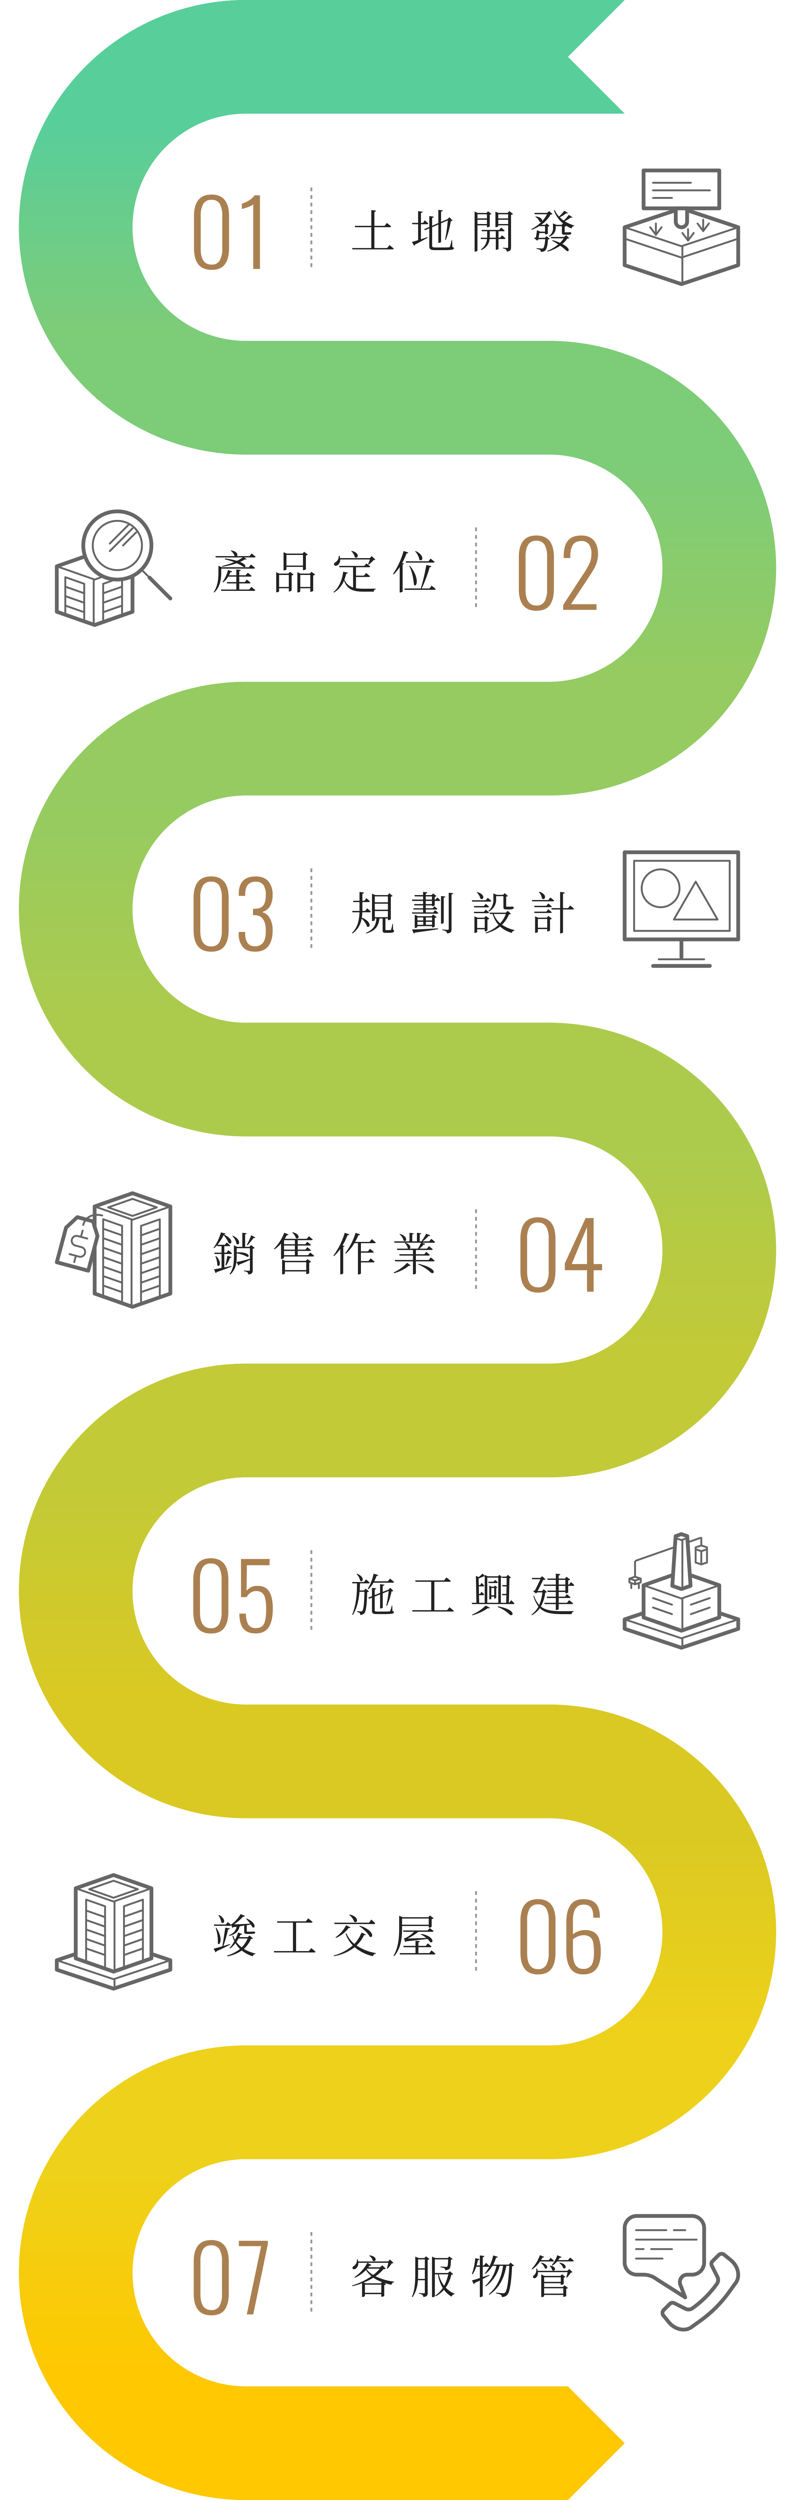 <svg xmlns="http://www.w3.org/2000/svg" xmlns:xlink="http://www.w3.org/1999/xlink" width="420" height="1320" viewBox="0 0 420 1320">
  <defs>
    <linearGradient id="linear-gradient" x1="0.048" y1="0.5" x2="0.954" y2="0.5" gradientUnits="objectBoundingBox">
      <stop offset="0" stop-color="#58ce9b"/>
      <stop offset="1" stop-color="#ffc800"/>
    </linearGradient>
    <linearGradient id="linear-gradient-2" x1="0.275" x2="0.725" gradientUnits="objectBoundingBox">
      <stop offset="0" stop-color="#eed11a"/>
      <stop offset="1" stop-color="#ffc800"/>
    </linearGradient>
    <linearGradient id="linear-gradient-3" x1="0.275" y1="1" x2="0.725" y2="1" gradientUnits="objectBoundingBox">
      <stop offset="0" stop-color="#dac923"/>
      <stop offset="1" stop-color="#eed11a"/>
    </linearGradient>
    <linearGradient id="linear-gradient-4" x1="0.275" x2="0.725" gradientUnits="objectBoundingBox">
      <stop offset="0" stop-color="#c2ca37"/>
      <stop offset="1" stop-color="#dac923"/>
    </linearGradient>
    <linearGradient id="linear-gradient-5" x1="0.275" y1="1" x2="0.725" y2="1" gradientUnits="objectBoundingBox">
      <stop offset="0" stop-color="#accb4d"/>
      <stop offset="1" stop-color="#c2ca37"/>
    </linearGradient>
    <linearGradient id="linear-gradient-6" x1="0.275" x2="0.725" gradientUnits="objectBoundingBox">
      <stop offset="0" stop-color="#95cb61"/>
      <stop offset="1" stop-color="#accb4d"/>
    </linearGradient>
    <linearGradient id="linear-gradient-7" x1="0.275" y1="1" x2="0.725" y2="1" gradientUnits="objectBoundingBox">
      <stop offset="0" stop-color="#7dcc78"/>
      <stop offset="1" stop-color="#95cb61"/>
    </linearGradient>
    <linearGradient id="linear-gradient-8" x1="0.275" x2="0.725" gradientUnits="objectBoundingBox">
      <stop offset="0" stop-color="#58ce9b"/>
      <stop offset="1" stop-color="#7dcc78"/>
    </linearGradient>
  </defs>
  <g id="Group_1168" data-name="Group 1168" transform="translate(-6238)">
    <path id="Path_157" data-name="Path 157" d="M0,0H420V1320H0Z" transform="translate(6238)" fill="none"/>
    <path id="Path_158" data-name="Path 158" d="M1175.816,397.562a119.352,119.352,0,0,1-42.909-18.056,120.344,120.344,0,0,1-43.476-52.8,119.425,119.425,0,0,1-6.992-22.525A120.848,120.848,0,0,1,1080,280V200h60v80a60,60,0,0,0,120,0V200h60v80a120.855,120.855,0,0,1-2.438,24.184,119.349,119.349,0,0,1-18.056,42.909,120.357,120.357,0,0,1-52.8,43.476,119.449,119.449,0,0,1-22.526,6.992,121.162,121.162,0,0,1-48.368,0Zm-360,0a119.352,119.352,0,0,1-42.909-18.056,120.343,120.343,0,0,1-43.476-52.8,119.416,119.416,0,0,1-6.992-22.525A120.848,120.848,0,0,1,720,280V200h60v80a60,60,0,0,0,120,0V120a120.848,120.848,0,0,1,2.438-24.184,119.352,119.352,0,0,1,18.056-42.909,120.343,120.343,0,0,1,52.8-43.476,119.42,119.42,0,0,1,22.525-6.992,121.161,121.161,0,0,1,48.368,0,119.332,119.332,0,0,1,42.909,18.056,120.337,120.337,0,0,1,43.477,52.8,119.416,119.416,0,0,1,6.992,22.525A120.854,120.854,0,0,1,1140,120v80h-60V120a60,60,0,0,0-120,0V280a120.85,120.85,0,0,1-2.438,24.184,119.349,119.349,0,0,1-18.056,42.909,120.357,120.357,0,0,1-52.8,43.476,119.449,119.449,0,0,1-22.526,6.992,121.162,121.162,0,0,1-48.368,0Zm-360,0a119.351,119.351,0,0,1-42.909-18.056,120.343,120.343,0,0,1-43.476-52.8,119.422,119.422,0,0,1-6.992-22.525A120.846,120.846,0,0,1,360,280V200h60v80a60,60,0,0,0,120,0V120a120.843,120.843,0,0,1,2.438-24.184,119.352,119.352,0,0,1,18.056-42.909,120.344,120.344,0,0,1,52.8-43.476,119.422,119.422,0,0,1,22.525-6.992,121.161,121.161,0,0,1,48.368,0,119.332,119.332,0,0,1,42.909,18.056,120.339,120.339,0,0,1,43.477,52.8,119.42,119.42,0,0,1,6.992,22.525A120.85,120.85,0,0,1,780,120v80H720V120a60,60,0,0,0-120,0V280a120.85,120.85,0,0,1-2.438,24.184,119.349,119.349,0,0,1-18.056,42.909,120.357,120.357,0,0,1-52.8,43.476,119.45,119.45,0,0,1-22.526,6.992,121.162,121.162,0,0,1-48.368,0Zm-360,0a119.351,119.351,0,0,1-42.909-18.056,120.344,120.344,0,0,1-43.476-52.8,119.42,119.42,0,0,1-6.992-22.525A120.845,120.845,0,0,1,0,280V200H60v80a60,60,0,0,0,120,0V120a120.844,120.844,0,0,1,2.438-24.184,119.35,119.35,0,0,1,18.056-42.909,120.344,120.344,0,0,1,52.8-43.476,119.421,119.421,0,0,1,22.525-6.992,121.161,121.161,0,0,1,48.368,0,119.332,119.332,0,0,1,42.909,18.056,120.339,120.339,0,0,1,43.477,52.8,119.42,119.42,0,0,1,6.992,22.525A120.852,120.852,0,0,1,420,120v80H360V120a60,60,0,0,0-120,0V280a120.852,120.852,0,0,1-2.438,24.184,119.35,119.35,0,0,1-18.056,42.909,120.357,120.357,0,0,1-52.8,43.476,119.449,119.449,0,0,1-22.526,6.992,121.162,121.162,0,0,1-48.368,0ZM1290,200V80l30,30v90Zm-30,0V110l30-30V200ZM30,200V110L60,80V200ZM0,200V80l30,30v90Z" transform="translate(6648) rotate(90)" fill="url(#linear-gradient)"/>
    <g id="Group_1167" data-name="Group 1167" transform="translate(6648 -6356) rotate(90)">
      <path id="Union_2" data-name="Union 2" d="M30,120V30L60,0V120ZM0,120V0L30,30v90Z" transform="translate(6356 80)" fill="#58ce9b"/>
      <path id="Union_1" data-name="Union 1" d="M30,120V0L60,30v90ZM0,120V30L30,0V120Z" transform="translate(7616 80)" fill="#ffc800"/>
      <path id="Intersection_33" data-name="Intersection 33" d="M95.816,177.562a119.35,119.35,0,0,1-42.909-18.056,120.344,120.344,0,0,1-43.476-52.8A119.42,119.42,0,0,1,2.438,84.184,120.845,120.845,0,0,1,0,60V-20H60V60a60,60,0,0,0,120,0V-20h60V60a120.852,120.852,0,0,1-2.438,24.184,119.351,119.351,0,0,1-18.056,42.909,120.675,120.675,0,0,1-32.413,32.413,119.332,119.332,0,0,1-42.909,18.056,121.161,121.161,0,0,1-48.368,0Z" transform="translate(7436 220)" fill="url(#linear-gradient-2)"/>
      <path id="Intersection_34" data-name="Intersection 34" d="M180,200V120a60,60,0,0,0-120,0v80H0V120A120.845,120.845,0,0,1,2.438,95.816,119.35,119.35,0,0,1,20.494,52.907,120.344,120.344,0,0,1,73.291,9.43,119.42,119.42,0,0,1,95.816,2.438a121.161,121.161,0,0,1,48.368,0,119.332,119.332,0,0,1,42.909,18.056,120.339,120.339,0,0,1,43.477,52.8,119.419,119.419,0,0,1,6.992,22.525A120.852,120.852,0,0,1,240,120v80Z" transform="translate(7256)" fill="url(#linear-gradient-3)"/>
      <path id="Intersection_35" data-name="Intersection 35" d="M95.816,177.562a119.35,119.35,0,0,1-42.909-18.056,120.344,120.344,0,0,1-43.476-52.8A119.42,119.42,0,0,1,2.438,84.184,120.845,120.845,0,0,1,0,60V-20H60V60a60,60,0,0,0,120,0V-20h60V60a120.852,120.852,0,0,1-2.438,24.184,119.351,119.351,0,0,1-18.056,42.909,120.675,120.675,0,0,1-32.413,32.413,119.332,119.332,0,0,1-42.909,18.056,121.161,121.161,0,0,1-48.368,0Z" transform="translate(7076 220)" fill="url(#linear-gradient-4)"/>
      <path id="Intersection_36" data-name="Intersection 36" d="M180,200V120a60,60,0,0,0-120,0v80H0V120A120.845,120.845,0,0,1,2.438,95.816,119.35,119.35,0,0,1,20.494,52.907,120.344,120.344,0,0,1,73.291,9.43,119.42,119.42,0,0,1,95.816,2.438a121.161,121.161,0,0,1,48.368,0,119.332,119.332,0,0,1,42.909,18.056,120.339,120.339,0,0,1,43.477,52.8,119.419,119.419,0,0,1,6.992,22.525A120.852,120.852,0,0,1,240,120v80Z" transform="translate(6896)" fill="url(#linear-gradient-5)"/>
      <path id="Intersection_37" data-name="Intersection 37" d="M95.816,177.562a119.35,119.35,0,0,1-42.909-18.056,120.344,120.344,0,0,1-43.476-52.8A119.42,119.42,0,0,1,2.438,84.184,120.845,120.845,0,0,1,0,60V-20H60V60a60,60,0,0,0,120,0V-20h60V60a120.852,120.852,0,0,1-2.438,24.184,119.351,119.351,0,0,1-18.056,42.909,120.675,120.675,0,0,1-32.413,32.413,119.332,119.332,0,0,1-42.909,18.056,121.161,121.161,0,0,1-48.368,0Z" transform="translate(6716 220)" fill="url(#linear-gradient-6)"/>
      <path id="Intersection_38" data-name="Intersection 38" d="M180,200V120a60,60,0,0,0-120,0v80H0V120A120.845,120.845,0,0,1,2.438,95.816,119.35,119.35,0,0,1,20.494,52.907,120.344,120.344,0,0,1,73.291,9.43,119.42,119.42,0,0,1,95.816,2.438a121.161,121.161,0,0,1,48.368,0,119.332,119.332,0,0,1,42.909,18.056,120.339,120.339,0,0,1,43.477,52.8,119.419,119.419,0,0,1,6.992,22.525A120.852,120.852,0,0,1,240,120v80Z" transform="translate(6536)" fill="url(#linear-gradient-7)"/>
      <path id="Intersection_39" data-name="Intersection 39" d="M95.816,177.562a119.35,119.35,0,0,1-42.909-18.056,120.344,120.344,0,0,1-43.476-52.8A119.42,119.42,0,0,1,2.438,84.184,120.845,120.845,0,0,1,0,60V-20H60V60a60,60,0,0,0,120,0V-20h60V60a120.852,120.852,0,0,1-2.438,24.184,119.351,119.351,0,0,1-18.056,42.909,120.675,120.675,0,0,1-32.413,32.413,119.332,119.332,0,0,1-42.909,18.056,121.161,121.161,0,0,1-48.368,0Z" transform="translate(6356 220)" fill="url(#linear-gradient-8)"/>
    </g>
    <path id="Path_159" data-name="Path 159" d="M19.512-.024h-6.72V-11.04H21c.36,0,.6-.12.648-.384a27.158,27.158,0,0,0-2.256-1.848l-1.2,1.512h-5.4v-7.368c.576-.1.792-.336.84-.672l-2.472-.288v8.328H2.424l.216.72h8.52V-.024H1.008l.192.7H22.392c.36,0,.552-.12.624-.384C22.176-.5,20.76-1.584,20.76-1.584ZM37.392-12.6h3.264a.562.562,0,0,0,.6-.384c-.672-.72-1.824-1.7-1.824-1.7l-.984,1.368H37.392V-18.6c.624-.072.816-.312.888-.648l-2.4-.264v6.192H32.664l.192.72H35.88v8.4c-1.392.432-2.592.768-3.264.912l1.152,2.016a.749.749,0,0,0,.48-.576c2.952-1.512,5.136-2.736,6.624-3.6l-.1-.336c-1.152.36-2.3.744-3.384,1.1ZM53.88-4.176h-.312A22.11,22.11,0,0,1,52.7-.768a.69.69,0,0,1-.648.36c-.528.048-1.752.072-3.432.072h-3.6C43.56-.336,43.3-.6,43.3-1.32v-9.744l3.264-1.392v9.7h.288c.528,0,1.176-.36,1.176-.576V-13.1l3.528-1.512A78.646,78.646,0,0,1,50.112-4.44l.36.168A46.556,46.556,0,0,0,53.16-14.28a1.272,1.272,0,0,0,.936-.288L52.44-16.32l-.936.96-.072.024-3.408,1.464v-5.4c.624-.1.84-.336.888-.672l-2.352-.264v6.984L43.3-11.808v-4.176c.552-.072.792-.336.84-.648l-2.352-.288v5.736l-2.736,1.2.48.528,2.256-.96v9.408c0,1.608.72,2.064,3.144,2.064h3.648c5.136.024,6.192-.192,6.192-1.032,0-.312-.192-.48-.816-.672Zm18.36-13.68v2.16H67.248v-2.16ZM67.248-12.72v-2.256H72.24v2.256Zm4.992.7v1.032h.216c.5,0,1.248-.336,1.272-.5V-17.64a1.531,1.531,0,0,0,.888-.432l-1.8-1.368-.792.864H67.368l-1.632-.768V1.848h.288c.7,0,1.224-.384,1.224-.624V-12.024ZM73.752-5.5c.024-.312.024-.624.024-.912V-8.9H76.92V-5.5Zm7.656.7c.336,0,.576-.12.624-.36-.72-.7-1.824-1.608-1.824-1.608L79.2-5.5h-.84V-8.9h2.616c.336,0,.552-.12.6-.36-.72-.7-1.824-1.608-1.824-1.608L78.72-9.6H69.408l.192.7h2.76v2.5c0,.312,0,.6-.024.912H68.9l.192.7h3.192A7.426,7.426,0,0,1,69,.7l.264.312A6.977,6.977,0,0,0,73.68-4.8h3.24V.864h.24a1.494,1.494,0,0,0,1.2-.408V-4.8ZM78.24-12.72v-2.256h5.208v2.256Zm5.208-5.136v2.16H78.24v-2.16ZM84-19.56l-.792.984H78.336l-1.608-.7v8.208h.216c.648,0,1.3-.336,1.3-.5v-.456h5.208V-.576c0,.336-.12.48-.5.48-.408,0-2.3-.144-2.3-.144V.12A3.258,3.258,0,0,1,82.3.72a1.751,1.751,0,0,1,.432,1.128c1.992-.216,2.256-.984,2.256-2.232v-17.16a2.059,2.059,0,0,0,1.056-.5ZM103.68-6.336l-.816.888H99.5c.168-.792.336-1.728.432-2.52h3v.744h.288a2.022,2.022,0,0,0,1.2-.408v-3.7a1.709,1.709,0,0,0,.864-.408L103.8-13.1l-.72.792h-2.112a16.326,16.326,0,0,0,4.872-5.376c.576-.048.84-.12,1.032-.336l-1.728-1.536-1.08.96H97.32l.216.72h6.432a15.778,15.778,0,0,1-2.568,3.648c.264-.768-.48-2.16-3.408-2.5l-.192.216a5.589,5.589,0,0,1,2.3,2.616.973.973,0,0,0,.816.144,20.725,20.725,0,0,1-5.232,3.744l.24.36a23.62,23.62,0,0,0,3.984-1.944h3.024v2.9h-2.448L98.664-9.48c-.072.96-.312,2.64-.528,3.792a3.7,3.7,0,0,0-.984.432l1.656,1.32.768-.792h3.48C102.84-2.04,102.432-.384,102,0c-.168.168-.36.216-.768.216-.456,0-1.9-.12-2.76-.192V.432a4.829,4.829,0,0,1,1.848.552,1.143,1.143,0,0,1,.384,1.008,3.541,3.541,0,0,0,2.208-.624C103.776.7,104.3-1.272,104.5-4.56a1.49,1.49,0,0,0,.936-.36Zm9.312.456H105.96l.216.72H112.8a12.6,12.6,0,0,1-1.968,2.376,30.125,30.125,0,0,0-3.888-1.44l-.24.288c.96.528,2.088,1.248,3.216,1.968a22.027,22.027,0,0,1-5.808,3.456l.24.36a22.859,22.859,0,0,0,6.576-3.12,22.893,22.893,0,0,1,3.456,2.784c1.56.528,1.944-1.464-2.28-3.7a13.739,13.739,0,0,0,2.616-2.832c.576-.024.84-.072,1.032-.288l-1.68-1.512Zm2.472-11.688a18.035,18.035,0,0,1-2.64,3,13.9,13.9,0,0,1-2.064-1.7,22.708,22.708,0,0,0,3.408-2.136c.5.168.7.072.888-.168l-1.944-1.176a19.372,19.372,0,0,1-2.784,3.072,12.841,12.841,0,0,1-2.3-3.5l-.384.24a15.042,15.042,0,0,0,4.776,6.888l-.768.744h-2.76l-1.752-.768v2.208a4.825,4.825,0,0,1-2.16,4.464l.24.36c3.048-1.272,3.384-3.36,3.384-4.848v-.7h3.24V-8.28c0,.864.192,1.224,1.416,1.224h1.056c1.992,0,2.5-.192,2.5-.768,0-.336-.192-.432-.624-.576l-.1-.024h-.216c-.1.024-.264.048-.384.072a1.076,1.076,0,0,1-.288.024h-1.512c-.312,0-.36-.072-.36-.312v-2.736a1.519,1.519,0,0,0,.864-.336l-.312-.264a19.01,19.01,0,0,0,3,1.632,1.851,1.851,0,0,1,1.44-1.344l.048-.24a20.817,20.817,0,0,1-4.992-2.256,21.867,21.867,0,0,0,3.144-1.968c.552.144.744.048.912-.168Z" transform="translate(6423 131)" fill="#222"/>
    <path id="Path_160" data-name="Path 160" d="M-10.248.48q-9.264,0-9.264-11.472v-16.9q0-11.376,9.264-11.376T-.984-27.888v16.9q0,5.424-2.136,8.448T-10.248.48Zm0-2.784A4.618,4.618,0,0,0-5.856-4.56,12.545,12.545,0,0,0-4.584-10.7V-28.128a12.377,12.377,0,0,0-1.272-6.144,4.645,4.645,0,0,0-4.392-2.208,4.686,4.686,0,0,0-4.416,2.232,12.211,12.211,0,0,0-1.3,6.12V-10.7Q-15.96-2.3-10.248-2.3ZM11.784-34.176q-.72,1.056-6,2.544v-2.832A14.946,14.946,0,0,0,9.432-36.1,9.963,9.963,0,0,0,12.5-38.88h2.832V0H11.784Z" transform="translate(6360 142)" fill="#ab8050"/>
    <path id="Path_161" data-name="Path 161" d="M-114.12-10.776h17.184c.336,0,.576-.12.648-.384-.816-.768-2.136-1.752-2.136-1.752L-99.552-11.5h-14.256l-1.8-.768V-8.88c0,3.312-.264,7.152-2.5,10.464l.312.24c3.384-3.144,3.672-7.752,3.672-10.7ZM-99.36.264h-5.232V-2.952h5.3c.36,0,.576-.12.648-.384-.792-.72-1.968-1.632-1.968-1.632l-1.08,1.3h-2.9v-2.88h5.856c.36,0,.576-.12.648-.384-.816-.768-2.016-1.68-2.016-1.68l-1.128,1.368h-3.36V-9.456c.528-.072.744-.288.792-.624l-2.352-.24v3.072h-3.888a17.111,17.111,0,0,0,.792-1.632.811.811,0,0,0,.912-.456l-2.232-.7a17.65,17.65,0,0,1-2.856,6.264l.36.24a11.733,11.733,0,0,0,2.64-3.024h4.272v2.88h-5.04l.192.72h4.848V.264h-8.16l.216.7h17.328c.336,0,.576-.12.648-.384-.816-.744-2.112-1.7-2.112-1.7Zm.144-17.64h-6.6c.6-.672.192-2.472-3.048-3.024l-.24.192a5.938,5.938,0,0,1,2.088,2.832h-10.176l.216.7h14.232a22.134,22.134,0,0,1-3.072,1.8,38.677,38.677,0,0,0-6.336-1.248l-.12.432a38.187,38.187,0,0,1,4.9,1.488,37.308,37.308,0,0,1-6.384,2.064l.168.384a39.859,39.859,0,0,0,7.632-1.872,20.723,20.723,0,0,1,3.72,2.016c1.2.336,1.7-1.224-1.944-2.712a14.054,14.054,0,0,0,2.568-1.368c.528.192.744.144.936-.072l-1.3-.912h5.352c.36,0,.576-.12.648-.384-.816-.744-2.088-1.7-2.088-1.7ZM-70.944-18v5.616h-8.712V-18Zm-8.712,6.312h8.712V-9.96h.24c.5,0,1.3-.36,1.32-.528v-7.224a1.788,1.788,0,0,0,1.008-.48L-70.32-19.68l-.864.96h-8.352l-1.68-.744V-9.84h.24c.672,0,1.32-.36,1.32-.5ZM-83.544-1.1V-7.44h5.112V-1.1Zm4.872-7.056h-4.752L-85.08-8.9V1.728h.264c.624,0,1.272-.384,1.272-.528V-.408h5.112V1.3h.192A2.205,2.205,0,0,0-76.92.768v-7.92a1.707,1.707,0,0,0,1.008-.48L-77.832-9.1ZM-72.36-1.1V-7.44h5.28V-1.1Zm5.9-7.992-.864.936h-4.92L-73.9-8.9V1.8h.264c.648,0,1.272-.36,1.272-.528V-.408h5.28V1.464h.24c.48,0,1.272-.36,1.3-.528V-7.152a1.876,1.876,0,0,0,1.032-.48Zm21.024-10.872a5.923,5.923,0,0,1,1.848,3.144c1.656,1.248,3.12-2.208-1.584-3.312Zm9.84,4.368a22.565,22.565,0,0,1-.984,2.5l.312.192a14.266,14.266,0,0,0,2.664-2.4c.48-.024.72-.048.912-.24l-1.92-1.824L-35.64-16.32h-15.7a6.613,6.613,0,0,0-.288-1.248l-.408.024a3.712,3.712,0,0,1-1.752,3.408c-.552.312-.912.816-.7,1.368.288.6,1.224.624,1.824.192A3.353,3.353,0,0,0-51.288-15.6Zm-7.32,9.24h6.792c.312,0,.552-.12.6-.384a21.877,21.877,0,0,0-2.088-1.728l-1.1,1.392h-4.2V-11.5H-36a.574.574,0,0,0,.624-.384c-.792-.72-2.088-1.632-2.088-1.632l-1.128,1.3H-51.864l.192.72h7.2v10.7a7.125,7.125,0,0,1-4.584-4.176,19.746,19.746,0,0,0,.936-3.1c.5-.024.792-.192.888-.552L-49.7-9.144c-.456,3.768-1.9,8.136-5.136,10.752l.264.288A12.9,12.9,0,0,0-49.3-4.392C-47.352.384-44.3,1.392-38.76,1.392h5.208A1.272,1.272,0,0,1-32.544.12V-.216c-1.536.048-4.7.048-6.1.048a28.281,28.281,0,0,1-4.272-.264Zm26.448-7.584H-2.04c.336,0,.576-.12.648-.384-.84-.744-2.136-1.752-2.136-1.752L-4.68-14.64H-16.656Zm1.632,1.824c1.728,3,2.28,7.44,2.52,9.84,1.392,1.9,3.336-3.408-2.16-10.008Zm3.144-7.776a9.106,9.106,0,0,1,2.256,4.464c1.656,1.368,3.12-2.352-2.016-4.632Zm-6.1-.192A41.684,41.684,0,0,1-23.4-7.9l.36.24a23.041,23.041,0,0,0,3.192-3.912V1.824h.288a1.981,1.981,0,0,0,1.272-.5V-12.96c.408-.1.648-.216.72-.432l-.96-.36A38.911,38.911,0,0,0-16.2-18.816c.528.024.84-.192.912-.48ZM-4.128-.288h-4.08A75.122,75.122,0,0,0-3.984-11.5c.528-.024.816-.264.888-.576l-2.688-.6A102.681,102.681,0,0,1-8.712-.288h-8.664l.168.72H-1.44c.336,0,.552-.12.624-.384-.816-.768-2.136-1.8-2.136-1.8Z" transform="translate(6469 311)" fill="#222"/>
    <path id="Path_162" data-name="Path 162" d="M-11.64.48Q-20.9.48-20.9-10.992v-16.9q0-11.376,9.264-11.376t9.264,11.376v16.9q0,5.424-2.136,8.448T-11.64.48Zm0-2.784A4.618,4.618,0,0,0-7.248-4.56,12.545,12.545,0,0,0-5.976-10.7V-28.128a12.377,12.377,0,0,0-1.272-6.144A4.645,4.645,0,0,0-11.64-36.48a4.686,4.686,0,0,0-4.416,2.232,12.211,12.211,0,0,0-1.3,6.12V-10.7Q-17.352-2.3-11.64-2.3ZM2.52-2.592,12.984-18.624q.192-.288.36-.528t.264-.384a40.476,40.476,0,0,0,2.9-5.184,12.114,12.114,0,0,0,.936-4.944,8.142,8.142,0,0,0-1.3-4.92,4.525,4.525,0,0,0-3.888-1.752q-3.36,0-4.656,2.136a11.546,11.546,0,0,0-1.3,5.976v.864h-3.5v-.96q0-5.472,2.232-8.208t7.08-2.736q4.32,0,6.576,2.568t2.256,7.32a13.737,13.737,0,0,1-.624,4.176,18.29,18.29,0,0,1-1.512,3.528q-.888,1.56-2.472,4.008L6.648-2.976H20.136V0H2.52Z" transform="translate(6533 322)" fill="#ab8050"/>
    <path id="Path_163" data-name="Path 163" d="M10.272-9.312c.336,0,.552-.12.624-.384-.744-.744-1.92-1.728-1.92-1.728L7.9-10.032H6.456v-4.68H9.792c.336,0,.576-.12.624-.36-.7-.72-1.872-1.7-1.872-1.7L7.512-15.408H6.456v-3.7c.6-.1.768-.336.816-.672L4.92-20.04v4.632H1.488l.192.7H4.92v4.68H1.056l.168.72H4.9C4.776-5.04,3.912-1.272.936,1.536l.336.312a11.723,11.723,0,0,0,4.776-7.8A9.486,9.486,0,0,1,8.88-1.824c1.68,1.176,2.784-2.5-2.712-4.68a26.512,26.512,0,0,0,.264-2.808Zm2.736-.672H19.92v3.24H13.008Zm6.912-7.728v3.12H13.008v-3.12Zm0,7.008H13.008v-3.168H19.92Zm2.664,7.56h-.312a23.352,23.352,0,0,1-.624,2.952c-.072.216-.144.264-.336.288H19.128c-.456,0-.5-.048-.5-.336V-6.048h1.3v.888h.24a1.726,1.726,0,0,0,1.3-.48V-17.568a1.559,1.559,0,0,0,.96-.408l-1.8-1.416-.816.984H13.3l-1.776-.744V-4.7h.24c.768,0,1.248-.36,1.248-.48v-.864h.864c-.336,3.72-1.632,5.856-5.544,7.56l.12.36C13.1.552,14.976-1.7,15.456-6.048h1.68V.12c0,1.032.24,1.416,1.656,1.416h1.44c2.376,0,2.952-.336,2.952-.984,0-.288-.072-.48-.528-.672ZM33.576,1.872a.868.868,0,0,0,.648-.48C39.7.672,43.608.1,46.464-.408L46.44-.84c-5.832.312-11.376.576-13.752.6Zm6.408-4.584V-4.3h3.264v1.584ZM35.52-4.3h3.072v1.584H35.52Zm3.072-2.28v1.56H35.52v-1.56Zm4.656,0v1.56H39.984v-1.56Zm.216,5.256c.48,0,1.2-.336,1.224-.5V-6.312a2.086,2.086,0,0,0,.984-.456L43.848-8.16l-.84.888H35.832L34.1-8.016V-1.08h.216a1.368,1.368,0,0,0,1.2-.48v-.432h7.728v.672ZM43.2-13.656H39.936v-1.656H43.2Zm-3.264-4.032H43.2v1.656H39.936Zm5.16,1.656h-.432v-1.416A1.793,1.793,0,0,0,45.6-17.9l-1.8-1.368-.816.864H39.936V-19.2c.552-.1.768-.312.816-.648L38.5-20.112v1.7h-4.56l.216.72H38.5v1.656h-5.88l.192.72H38.5v1.656H33.744l.216.7H38.5v1.512h-5.16l.192.672H38.5v1.512H32.64l.168.672H45.96a.574.574,0,0,0,.624-.384c-.7-.624-1.776-1.464-1.776-1.464L43.9-9.264h-3.96v-1.512h5.52a.554.554,0,0,0,.6-.36c-.624-.6-1.584-1.392-1.584-1.392l-.864,1.08H39.936V-12.96H43.2v.432h.24a1.884,1.884,0,0,0,1.224-.5v-2.28h2.328c.312,0,.552-.12.6-.384a21.118,21.118,0,0,0-1.608-1.44Zm4.32-.984c.6-.072.792-.312.864-.648l-2.3-.24V-3.288h.288c.528,0,1.152-.336,1.152-.552Zm2.64-2.64v19.1c0,.36-.12.5-.552.5-.48,0-2.832-.192-2.832-.192V.144a3.945,3.945,0,0,1,1.944.6,1.49,1.49,0,0,1,.528,1.128c2.136-.24,2.4-1.008,2.4-2.28v-18.36c.576-.072.816-.288.888-.624ZM73.344-9.744a7.109,7.109,0,0,0,3.768-6.84v-1.248h3.84v5.664c0,.96.216,1.344,1.512,1.344h1.2c2.184,0,2.736-.312,2.736-.912,0-.336-.192-.456-.672-.624h-.312l-.384.072c-.1,0-.216.024-.336.024H82.872c-.384,0-.456-.1-.456-.336v-4.992a1.546,1.546,0,0,0,.912-.336l-1.7-1.512-.864.888H77.4l-1.752-.768v2.736a7.958,7.958,0,0,1-2.592,6.552Zm-2.688-2.88H65.328l.192.72h7.2c.336,0,.552-.12.624-.384-.672-.672-1.752-1.512-1.752-1.512Zm-3.72-7.2a7.728,7.728,0,0,1,1.872,3.312c1.608,1.128,3-2.088-1.608-3.48Zm4.7,4.152H64.272l.192.72H73.92c.312,0,.576-.12.624-.384-.744-.72-1.9-1.632-1.9-1.632Zm-.984,6.1H65.328l.192.72h7.2c.336,0,.552-.12.624-.384-.672-.672-1.752-1.512-1.752-1.512ZM67.1-1.032V-5.784h3.984v4.752ZM72.528-5.5a1.788,1.788,0,0,0,1.008-.48L71.688-7.392l-.84.912H67.224l-1.584-.7V1.56h.24c.6,0,1.224-.336,1.224-.48V-.336h3.984V.792H71.3a1.824,1.824,0,0,0,1.224-.5Zm9.7-2.928a15.188,15.188,0,0,1-3,4.944A12,12,0,0,1,75.84-8.424Zm1.032-1.68L82.2-9.12H73.632l.216.7h1.464A14.766,14.766,0,0,0,78.36-2.64a19.231,19.231,0,0,1-6.888,4.08l.192.384A20.312,20.312,0,0,0,79.176-1.8a15.962,15.962,0,0,0,6.216,3.384,1.681,1.681,0,0,1,1.44-1.3l.024-.24a18.167,18.167,0,0,1-6.648-2.784,16.342,16.342,0,0,0,3.7-5.472c.576-.024.84-.1,1.032-.288Zm16.392-9.912a6.9,6.9,0,0,1,1.7,3.48c1.608,1.224,3.12-2.208-1.44-3.648Zm5.04,4.224H96l.192.7h10.92c.336,0,.6-.12.648-.384-.768-.72-2.016-1.68-2.016-1.68ZM97.2-12.744l.192.72h8.5c.312,0,.552-.12.6-.384a23.783,23.783,0,0,0-1.848-1.584l-1.032,1.248Zm6.408,3.072H97.2l.192.72h8.5c.312,0,.552-.12.6-.384-.7-.672-1.848-1.584-1.848-1.584Zm-4.44,8.5V-5.784h4.92v4.608Zm4.68-5.3H99.264L97.68-7.2V1.512h.24c.6,0,1.248-.336,1.248-.5V-.456h4.92V.768h.216c.5,0,1.248-.36,1.272-.528V-5.5a1.625,1.625,0,0,0,.984-.48l-1.848-1.44Zm11.28-5.04H112.44V-19.1c.624-.1.816-.36.864-.7l-2.4-.264v8.544h-4.632l.192.72h4.44V1.824h.312c.552,0,1.224-.384,1.224-.624v-12h5.184c.336,0,.552-.12.624-.384-.792-.744-2.016-1.728-2.016-1.728Z" transform="translate(6423 491)" fill="#222"/>
    <path id="Path_164" data-name="Path 164" d="M-11.472.48q-9.264,0-9.264-11.472v-16.9q0-11.376,9.264-11.376t9.264,11.376v16.9q0,5.424-2.136,8.448T-11.472.48Zm0-2.784A4.618,4.618,0,0,0-7.08-4.56,12.545,12.545,0,0,0-5.808-10.7V-28.128A12.377,12.377,0,0,0-7.08-34.272a4.645,4.645,0,0,0-4.392-2.208,4.686,4.686,0,0,0-4.416,2.232,12.211,12.211,0,0,0-1.3,6.12V-10.7Q-17.184-2.3-11.472-2.3ZM11.76.48q-4.416,0-6.528-2.5A10.454,10.454,0,0,1,3.12-8.976v-.96H6.528v.816A8.953,8.953,0,0,0,7.776-4.128,4.5,4.5,0,0,0,11.76-2.4a4.938,4.938,0,0,0,4.248-1.92q1.416-1.92,1.416-6.24,0-8.064-5.808-8.256h-.96v-3.36h.96q3.12,0,4.464-1.728t1.344-5.664a9.08,9.08,0,0,0-1.2-5.064,4.537,4.537,0,0,0-4.08-1.8A5.148,5.148,0,0,0,7.9-34.8q-1.32,1.632-1.368,5.136v.672H3.12V-29.9q0-9.36,8.976-9.36,4.464,0,6.7,2.616a10.548,10.548,0,0,1,2.232,7.08,11.13,11.13,0,0,1-1.512,6.216,6.632,6.632,0,0,1-4.056,2.9,6.744,6.744,0,0,1,3.984,3.072,12.385,12.385,0,0,1,1.584,6.768q0,5.184-2.256,8.136T11.76.48Z" transform="translate(6361 502)" fill="#ab8050"/>
    <path id="Path_165" data-name="Path 165" d="M-108.264-18.408a8.388,8.388,0,0,1,2.232,4.176c1.464,1.272,2.808-2.16-1.992-4.344Zm-.456,15.816c-1.3.264-2.592.552-3.768.768V-8.9h3.408c.336,0,.528-.12.6-.384-.7-.7-1.848-1.632-1.848-1.632l-1.032,1.3h-1.128v-3.432h2.472a.545.545,0,0,0,.6-.384c-.7-.672-1.824-1.56-1.824-1.56l-.96,1.224h-3.912a23.434,23.434,0,0,0,3.24-5.088,15.252,15.252,0,0,1,2.664,4.152c1.3,1.176,3.432-1.536-2.5-4.512v-.024c.6-.024.84-.216.912-.456l-2.5-.6a25.26,25.26,0,0,1-3.936,8.136l.288.216a14.506,14.506,0,0,0,1.632-1.584l.12.48h2.232v3.432h-3.864l.192.72h3.672v7.368c-1.728.336-3.144.6-3.96.72l.84,2.016a.924.924,0,0,0,.528-.552c3.432-1.152,6.024-2.16,7.9-2.856Zm-8.5-5.112a13.693,13.693,0,0,1,1.032,4.752c1.176,1.3,2.664-1.632-.72-4.872Zm5.712,4.872a20.808,20.808,0,0,0,1.992-4.008.821.821,0,0,0,.84-.5l-2.208-.6c-.264,1.7-.672,3.648-1.008,4.92Zm12.288-9.84h-2.28v-6.576c.528-.1.72-.312.768-.624l-2.256-.24v7.44h-2.664l-1.776-.792V-7.9c0,3.312-.192,6.792-2.3,9.552l.336.264c3.216-2.688,3.456-6.7,3.456-9.816v-1.3a14.546,14.546,0,0,1,5.52,1.8c1.536.24,1.44-2.736-5.52-2.352v-2.208h6.96v5.568a66.739,66.739,0,0,1-7.1,1.728l.984,1.9a.749.749,0,0,0,.48-.576,52.186,52.186,0,0,0,5.64-2.448v5.3c0,.336-.12.456-.528.456-.5,0-2.64-.144-2.64-.144V.216a3.868,3.868,0,0,1,1.872.576A1.732,1.732,0,0,1-99.84,1.92c2.112-.24,2.352-.984,2.352-2.256V-11.664a1.975,1.975,0,0,0,1.056-.456L-98.4-13.656Zm.96-6.168a44.709,44.709,0,0,1-2.3,5.064l.36.264c1.152-1.248,2.4-2.856,3.192-3.864.528.1.72.024.888-.24Zm21.648-1.392A7.217,7.217,0,0,1-74.664-17.3c1.512,1.056,2.784-1.992-1.728-3.12ZM-80.448-.408V-4.56h11.232V-.408ZM-69.432-5.28H-80.3l-1.656-.744v7.9h.216c.624,0,1.3-.36,1.3-.528V.312h11.232V1.7h.24c.528,0,1.3-.36,1.32-.528V-4.3a1.8,1.8,0,0,0,.984-.48l-1.9-1.44Zm-11.5-5.232h5.712V-8.28h-5.712Zm5.712-3.552h-5.712V-16.2h5.712Zm0,2.856h-5.712v-2.16h5.712ZM-68.28-8.28H-73.7v-2.232h6.36c.336,0,.552-.12.624-.384-.744-.7-1.944-1.608-1.944-1.608l-1.008,1.3H-73.7v-2.16h6.312c.336,0,.576-.12.624-.384-.744-.7-1.92-1.584-1.92-1.584l-1.032,1.272H-73.7V-16.2h7.272c.336,0,.552-.12.624-.384-.792-.72-2.016-1.68-2.016-1.68L-68.9-16.92H-80.592a21.894,21.894,0,0,0,1.128-1.9.8.8,0,0,0,.912-.384l-2.28-.936a24.835,24.835,0,0,1-5.472,8.52l.336.264A16.926,16.926,0,0,0-82.536-14.4v8.088h.264a1.475,1.475,0,0,0,1.344-.6v-.672h15.24c.336,0,.576-.12.624-.384-.792-.744-2.064-1.7-2.064-1.7Zm19.416-11.832a39.269,39.269,0,0,1-6.024,12.1l.336.264a23.808,23.808,0,0,0,3.312-3.816V1.872h.288a1.967,1.967,0,0,0,1.272-.528V-12.648c.408-.072.648-.24.72-.432l-1.056-.384a34.943,34.943,0,0,0,2.64-5.376c.552.048.816-.144.936-.408Zm13.1,4.824h-7.632a31.688,31.688,0,0,0,1.728-3.5c.528.024.84-.144.936-.408l-2.424-.888a34.62,34.62,0,0,1-5.424,10.7l.336.264a22.632,22.632,0,0,0,4.464-5.5H-41.9V1.872h.24a1.606,1.606,0,0,0,1.344-.5V-4.464h6.6a.574.574,0,0,0,.624-.384c-.816-.744-2.112-1.752-2.112-1.752l-1.128,1.44H-40.32V-9.6h6.144c.336,0,.576-.12.648-.384-.768-.72-2.016-1.68-2.016-1.68l-1.08,1.368h-3.7v-4.32H-33.1a.586.586,0,0,0,.624-.36c-.816-.744-2.136-1.776-2.136-1.776Zm15.84-4.056a6.91,6.91,0,0,1,2.184,3.408c1.464,1.1,2.688-2.04-1.92-3.6Zm-2.9,20.592a21.359,21.359,0,0,0,7.9-3.984c.456.168.7.1.888-.12l-1.872-1.392A22.335,22.335,0,0,1-22.968.816ZM-10.08-3.384a22.5,22.5,0,0,1,6.7,4.3C-1.728,2.28.912-1.1-9.936-3.744Zm-4.512-8.352c.7-.456.648-2.184-2.232-3.12h8.256a30.063,30.063,0,0,1-1.656,3.12Zm10.32-3.84H-7.7a19.7,19.7,0,0,0,3.072-2.832c.5.072.816-.072.96-.36l-2.208-.84a26.113,26.113,0,0,1-2.5,4.032h-.888v-3.648c.528-.1.744-.312.792-.624l-2.256-.24v4.512H-13.2v-3.672c.528-.072.744-.288.768-.6l-2.232-.24v4.512h-8.112l.216.72h5.64l-.24.168a5.186,5.186,0,0,1,1.584,2.808l.216.144h-5.928l.192.72h8.256v2.232h-7.248l.192.72h7.056v2.328h-9.6l.216.72h9.384V1.848h.264c.768,0,1.3-.312,1.3-.432V-5.016h9.24c.336,0,.576-.12.648-.384-.792-.744-2.04-1.7-2.04-1.7l-1.1,1.368H-11.28V-8.064h6.72a.574.574,0,0,0,.624-.384,24.32,24.32,0,0,0-1.872-1.56L-6.816-8.784H-11.28v-2.232h8.256c.336,0,.576-.12.624-.384-.768-.72-1.968-1.632-1.968-1.632l-1.08,1.3H-9.36a13.491,13.491,0,0,0,2.112-2.112c.528.024.84-.144.912-.408l-1.824-.6h6.384c.336,0,.576-.12.648-.384-.792-.744-2.04-1.656-2.04-1.656Z" transform="translate(6469 671)" fill="#222"/>
    <path id="Path_166" data-name="Path 166" d="M-11.808.48q-9.264,0-9.264-11.472v-16.9q0-11.376,9.264-11.376t9.264,11.376v16.9q0,5.424-2.136,8.448T-11.808.48Zm0-2.784A4.618,4.618,0,0,0-7.416-4.56,12.545,12.545,0,0,0-6.144-10.7V-28.128a12.377,12.377,0,0,0-1.272-6.144,4.645,4.645,0,0,0-4.392-2.208,4.686,4.686,0,0,0-4.416,2.232,12.211,12.211,0,0,0-1.3,6.12V-10.7Q-17.52-2.3-11.808-2.3Zm25.92-9.024H2.4v-3.648l10.992-23.9h4.224v24.288H22.08v3.264H17.616V0h-3.5Zm0-3.264V-34.08L6.048-14.592Z" transform="translate(6534 682)" fill="#ab8050"/>
    <path id="Path_167" data-name="Path 167" d="M9.624-11.9a13.8,13.8,0,0,0,2.688-3.456H22.536c.336,0,.552-.12.624-.384-.792-.768-2.112-1.776-2.112-1.776L19.9-16.08H12.7a21.846,21.846,0,0,0,1.248-2.856c.5,0,.792-.192.888-.48l-2.472-.7a22.988,22.988,0,0,1-3.1,7.944ZM3.36-19.92a6.808,6.808,0,0,1,1.9,3.528c1.44,1.176,2.76-1.968-1.632-3.7Zm4.824,7.7-.864.96h-2.3c.1-1.248.144-2.5.168-3.744H9.7c.336,0,.552-.12.6-.384a23.907,23.907,0,0,0-1.944-1.7L7.32-15.72H.984l.192.72h2.4c.1,5.592-.528,11.688-2.52,16.464l.336.24C3.6-1.776,4.536-6.1,4.944-10.536H7.536C7.392-3.96,7.008-1.08,6.36-.432c-.168.216-.36.264-.744.264-.408,0-1.344-.1-1.968-.144L3.624.12a2.621,2.621,0,0,1,1.344.5A1.251,1.251,0,0,1,5.28,1.656,2.928,2.928,0,0,0,7.44.816C8.328-.168,8.808-3.1,8.976-10.368a1.5,1.5,0,0,0,.96-.384ZM22.248-3.264h-.312A14.1,14.1,0,0,1,21.168-.48a.609.609,0,0,1-.552.288c-.432.048-1.584.072-3.048.072H14.376c-1.248,0-1.416-.192-1.416-.744V-8.016l2.832-1.152v7.416h.264c.528,0,1.152-.312,1.152-.5V-9.72l3.144-1.272a64.486,64.486,0,0,1-1.3,7.752l.336.216a36.144,36.144,0,0,0,2.472-7.728c.48-.024.744-.072.936-.264l-1.608-1.656-.888.936-3.1,1.248v-3.168c.6-.072.816-.312.888-.648l-2.3-.264v4.632L12.96-8.808v-2.928c.5-.1.744-.312.792-.6L11.5-12.624v4.392L9.528-7.44l.5.576L11.5-7.44V-.552c0,1.392.552,1.776,2.76,1.776H17.52c4.656,0,5.568-.216,5.568-.984,0-.288-.192-.456-.768-.648ZM51.216-.84H44.472v-15h8.04a.6.6,0,0,0,.648-.384c-.864-.792-2.3-1.9-2.3-1.9l-1.248,1.56H34.344l.216.72h8.256v15h-10.1l.192.72H54.12c.36,0,.552-.12.624-.384-.864-.792-2.28-1.9-2.28-1.9ZM64.56,1.872a27.51,27.51,0,0,0,8.16-3.744c.6.1.984,0,1.128-.216L71.592-3.312a22.537,22.537,0,0,1-7.176,4.8ZM77.928-2.5a17.37,17.37,0,0,1,6.288,3.984C85.9,2.952,88.488-.888,78.1-2.9Zm-3.36-6.192v-3.864H76.08v3.864Zm1.368-4.56H74.688l-1.2-.576V-6.5h.168c.456,0,.912-.264.912-.36v-1.1H76.08V-6.96h.168c.336,0,.912-.264.912-.432v-5.16a1.085,1.085,0,0,0,.624-.312l-1.272-.984Zm-2.784-1.9h4.272c.312,0,.528-.12.576-.384-.552-.576-1.464-1.32-1.464-1.32l-.768.984H72.96ZM68.064-8.76h2.16a.542.542,0,0,0,.576-.36c-.5-.6-1.416-1.464-1.416-1.464L68.64-9.432h-.6l-.072-3.96h2.3a.518.518,0,0,0,.576-.384,14.9,14.9,0,0,0-1.44-1.44l-.768,1.128h-.7l-.072-3.5.1-.048a1.1,1.1,0,0,0,.648-.24,16.926,16.926,0,0,0,2.064-.888.715.715,0,0,0,.408.1v13.92H68.16ZM78.24-18.024V-4.752H72.432V-18.024ZM84.072-4.752h-.216l.288-12.984a1.551,1.551,0,0,0,.816-.312l-1.68-1.464-.792.936H80.256l.192.7H82.68l-.072,3.792H80.256l.192.7h2.16l-.1,3.96H80.16l.192.672h2.16l-.1,4.008H79.608V-17.928a1.257,1.257,0,0,0,.7-.36l-1.488-1.2-.744.744h-5.4l-1.584-.672v.432l-1.176-1.152c-.408.432-1.224,1.176-1.992,1.824l-1.512-.648.264,14.208H64.2l.216.7H86.184a.545.545,0,0,0,.6-.384c-.624-.672-1.752-1.68-1.752-1.68Zm18.192-7.128-.912.912H99.024c.936-1.752,2.232-4.3,2.928-5.832a1.886,1.886,0,0,0,1.248-.36l-1.824-1.632-.888.912h-4.56l.216.7h4.32c-.744,1.728-2.016,4.32-2.9,5.928a3.4,3.4,0,0,0-.888.384l1.464,1.2.672-.576h2.712A21.488,21.488,0,0,1,99.84-3.6a13.387,13.387,0,0,1-2.688-4.92l-.36.192a16.349,16.349,0,0,0,2.664,5.544,12.259,12.259,0,0,1-3.7,4.272l.192.36A12.346,12.346,0,0,0,100.2-1.92c2.592,2.568,6.288,3.168,11.76,3.168h5.016A1.289,1.289,0,0,1,118.1-.024V-.336c-1.608.024-4.608.024-6,.024-5.184,0-8.784-.408-11.352-2.472a19.844,19.844,0,0,0,2.3-7.3c.5-.048.72-.12.888-.336Zm11.424.7H110.16v-2.5h3.528Zm-3.528-5.664h3.528v2.472H110.16Zm5.52,2.472h-.5V-16.56a1.788,1.788,0,0,0,1.008-.48l-1.872-1.44-.864.936H110.16v-1.608c.6-.1.792-.336.864-.7l-2.4-.264v2.568h-4.488l.216.7h4.272v2.472h-6.456l.192.7h6.264v2.5h-4.488l.216.72h4.272v2.472h-4.8l.192.72h4.608v2.52h-6.1l.192.7h5.9v3.12h.312c.576,0,1.224-.288,1.224-.528V-4.056h6.984c.336,0,.552-.12.624-.384-.816-.744-2.088-1.728-2.088-1.728l-1.128,1.416H110.16v-2.52h5.616c.336,0,.528-.12.6-.384a24.928,24.928,0,0,0-1.9-1.632l-1.008,1.3H110.16v-2.472h3.528V-9.7h.216c.5,0,1.248-.36,1.272-.528V-13.68h2.616c.336,0,.528-.12.6-.384a21.611,21.611,0,0,0-1.776-1.656Z" transform="translate(6423 851)" fill="#222"/>
    <path id="Path_168" data-name="Path 168" d="M-11.616.48q-9.264,0-9.264-11.472v-16.9q0-11.376,9.264-11.376t9.264,11.376v16.9q0,5.424-2.136,8.448T-11.616.48Zm0-2.784A4.618,4.618,0,0,0-7.224-4.56,12.545,12.545,0,0,0-5.952-10.7V-28.128a12.377,12.377,0,0,0-1.272-6.144,4.645,4.645,0,0,0-4.392-2.208,4.686,4.686,0,0,0-4.416,2.232,12.211,12.211,0,0,0-1.3,6.12V-10.7Q-17.328-2.3-11.616-2.3ZM12.1.432q-4.56,0-6.6-2.616t-2.04-7.848h3.5A11.109,11.109,0,0,0,8.136-4.32a4.421,4.421,0,0,0,4.1,1.92q3.168,0,4.272-2.328t1.1-7.56a25.317,25.317,0,0,0-.5-5.688A5.313,5.313,0,0,0,15.432-21a4.906,4.906,0,0,0-3.144-.936q-3.12,0-5.04,3.216H4.32V-38.88H19.44l-.048,3.312H7.44L7.248-22.08A7.161,7.161,0,0,1,13.2-24.672q4.176,0,6.048,3.048t1.872,8.9q0,6.528-2.112,9.84T12.1.432Z" transform="translate(6361 862)" fill="#ab8050"/>
    <path id="Path_169" data-name="Path 169" d="M-109.872-8.856c3.168-.84,4.92-2.28,5.472-5.088.864-.12,1.656-.24,2.424-.36v3.168c0,.912.216,1.224,1.512,1.224H-99.1c2.352,0,2.9-.168,2.9-.744,0-.288-.192-.408-.648-.528h-.288c-.144.024-.312.048-.432.072h-.312c-.168.024-.624.024-1.08.024h-1.176c-.432,0-.5-.1-.5-.336V-14.5c.792-.12,1.488-.24,2.136-.36a10.4,10.4,0,0,1,.768,1.368c1.56,1.032,2.52-2.136-2.952-4.56l-.288.192a23.806,23.806,0,0,1,2.112,2.52c-3.24.192-6.384.336-8.448.384a27.439,27.439,0,0,0,4.752-4.08.839.839,0,0,0,.936-.432l-2.3-.888a18.064,18.064,0,0,1-4.488,5.16,1.916,1.916,0,0,1-.576.192l.7,1.9a1.055,1.055,0,0,0,.5-.384c.6-.072,1.2-.144,1.776-.216-.432,2.088-1.536,3.432-4.008,4.464Zm-5.784-10.992a10.451,10.451,0,0,1,1.608,3.888c1.416,1.248,2.9-1.752-1.32-4.008Zm6.216,5.664c.336,0,.552-.12.6-.384a23.14,23.14,0,0,0-1.824-1.608l-.984,1.3h-6.408l.192.7Zm-7.608,1.2A22.815,22.815,0,0,1-115.92-4.9c1.032,1.656,3.048-2.5-.768-8.232Zm7.56,8.376c-1.152.384-2.328.744-3.456,1.056.936-2.808,1.9-6.288,2.448-8.664.576-.072.816-.336.864-.648l-2.376-.336c-.384,2.832-1.008,6.816-1.512,9.816-1.968.576-3.648,1.056-4.632,1.248L-117.1-.168a.888.888,0,0,0,.48-.6c3.144-1.392,5.544-2.616,7.224-3.48Zm9.288-2.88a14.733,14.733,0,0,1-3.1,4.68,12.412,12.412,0,0,1-2.808-2.9,16.156,16.156,0,0,0,1.152-1.776ZM-99.168-9.1l-.912.888h-4.488c.216-.408.432-.816.624-1.248a.834.834,0,0,0,.888-.408l-2.136-.816a23.917,23.917,0,0,1-1.632,3.864,13.636,13.636,0,0,1-.984-2.256l-.432.216a20.632,20.632,0,0,0,1.032,2.76,18.631,18.631,0,0,1-2.52,3.648l.312.288a16.523,16.523,0,0,0,2.808-2.832,14.843,14.843,0,0,0,2.376,3.048,20.493,20.493,0,0,1-6.792,3.456l.216.432a20.432,20.432,0,0,0,7.536-3.072A17.918,17.918,0,0,0-97.488,1.9,1.6,1.6,0,0,1-96.12.7l.048-.264a20.481,20.481,0,0,1-6.072-2.424,16.047,16.047,0,0,0,3.768-5.256c.528-.048.816-.12,1.008-.336ZM-67.824-.84h-6.744v-15h8.04a.6.6,0,0,0,.648-.384c-.864-.792-2.3-1.9-2.3-1.9l-1.248,1.56H-84.7l.216.72h8.256v15h-10.1l.192.72H-64.92c.36,0,.552-.12.624-.384-.864-.792-2.28-1.9-2.28-1.9Zm21.312-19.152a8.384,8.384,0,0,1,2.64,3.672c1.752,1.152,2.952-2.568-2.4-3.864Zm13.128,4.872c.336,0,.576-.12.624-.384-.744-.816-2.112-1.992-2.112-1.992l-1.152,1.656H-54.456l.216.72Zm-7.8,1.08C-39.216-12.7-36.6-10.3-35.712-8.448c2.064,1.08,2.712-3.288-5.232-5.808ZM-53.5-7.776A17.355,17.355,0,0,0-46.728-13.1c.576.072.768-.024.912-.264l-2.328-1.152a17.921,17.921,0,0,1-5.592,6.408Zm13.44-2.832A17.322,17.322,0,0,1-43.8-4.656,14.787,14.787,0,0,1-48-10.248l-.408.264A16.657,16.657,0,0,0-44.64-3.84,23.812,23.812,0,0,1-54.768,1.488l.168.36A24.087,24.087,0,0,0-43.656-2.9a22.88,22.88,0,0,0,9.672,4.752A1.784,1.784,0,0,1-32.424.5l.048-.288A25.737,25.737,0,0,1-42.648-3.792a17.216,17.216,0,0,0,3.984-5.52c.6.1.84-.024.984-.288Zm37.512-.408c.36,0,.576-.12.624-.384a25.48,25.48,0,0,0-2.064-1.608l-1.128,1.272h-12.96l.216.72h5.592a17.056,17.056,0,0,1-4.776,3.36,3.343,3.343,0,0,1-.552.12l.672,1.944a1.009,1.009,0,0,0,.5-.408c4.584-.456,8.52-.912,11.208-1.272A7.347,7.347,0,0,1-3.7-5.568c1.9.816,2.208-3.1-4.8-4.368l-.216.288A17,17,0,0,1-5.784-7.776c-3.84.12-7.392.24-9.768.288a35.35,35.35,0,0,0,5.568-3.528Zm-1.944-7.008v3.24H-18.576v-3.24Zm-14.088,3.936H-4.488v.888h.24a2.248,2.248,0,0,0,1.3-.456v-4.056a1.876,1.876,0,0,0,1.008-.5l-1.92-1.44-.864.912h-13.56l-1.848-.768V-13.1c0,4.9-.312,10.3-3,14.712l.36.216c3.888-4.32,4.2-10.488,4.2-14.928Zm14.4,14.3H-9.96v-3.1h6.312c.336,0,.552-.12.624-.384-.744-.72-1.992-1.656-1.992-1.656L-6.072-3.6H-9.96V-5.448c.552-.1.744-.312.792-.624l-2.328-.24V-3.6h-6.432l.192.72h6.24v3.1h-8.376l.216.72H-1.608c.336,0,.576-.12.648-.384-.816-.768-2.088-1.776-2.088-1.776Z" transform="translate(6469 1031)" fill="#222"/>
    <path id="Path_170" data-name="Path 170" d="M-11.784.48q-9.264,0-9.264-11.472v-16.9q0-11.376,9.264-11.376T-2.52-27.888v16.9q0,5.424-2.136,8.448T-11.784.48Zm0-2.784A4.618,4.618,0,0,0-7.392-4.56,12.545,12.545,0,0,0-6.12-10.7V-28.128a12.377,12.377,0,0,0-1.272-6.144,4.645,4.645,0,0,0-4.392-2.208A4.686,4.686,0,0,0-16.2-34.248a12.211,12.211,0,0,0-1.3,6.12V-10.7Q-17.5-2.3-11.784-2.3ZM12.168.48Q7.56.48,5.376-2.688T3.192-11.712v-15.5q0-5.664,2.136-8.856t6.792-3.192q4.416,0,6.552,2.232T20.9-30.288v.816H17.448q0-3.744-1.176-5.328t-4.008-1.584q-5.568,0-5.568,8.352v7.344a8.9,8.9,0,0,1,2.688-1.584,9.6,9.6,0,0,1,3.6-.672,9,9,0,0,1,4.992,1.2,6.632,6.632,0,0,1,2.616,3.72,22.783,22.783,0,0,1,.792,6.648Q21.384.48,12.168.48Zm0-2.928A4.826,4.826,0,0,0,16.44-4.392q1.344-1.944,1.344-6.312a30.5,30.5,0,0,0-.384-5.52A4.976,4.976,0,0,0,15.816-19.2a5.577,5.577,0,0,0-3.648-1.008,7.389,7.389,0,0,0-3.072.7A8.74,8.74,0,0,0,6.7-18v6.72q0,4.656,1.32,6.744A4.555,4.555,0,0,0,12.168-2.448Z" transform="translate(6534 1042)" fill="#ab8050"/>
    <path id="Path_171" data-name="Path 171" d="M10.08-19.992a5.1,5.1,0,0,1,1.9,2.664c1.632,1.056,2.856-2.256-1.656-2.88ZM16.2-5.448H8.112l-.96-.408A31.721,31.721,0,0,0,12.264-8.4a20.452,20.452,0,0,0,4.512,2.3ZM7.8-.432v-4.3h8.64v4.3ZM9-13.176h6.6A18.407,18.407,0,0,1,12.144-9.84a12.211,12.211,0,0,1-3.408-3Zm7.992-1.752-1.248,1.056H9.576a8.834,8.834,0,0,0,.72-.936.845.845,0,0,0,.984-.264L9.144-16.248H20.16c-.216.936-.528,2.16-.792,2.952l.312.168a17.87,17.87,0,0,0,2.28-2.832,1.292,1.292,0,0,0,.912-.264L21-18l-.96,1.032H4.248a7.3,7.3,0,0,0-.264-1.1l-.408.024a3.865,3.865,0,0,1-1.7,3.528c-.5.288-.816.744-.6,1.248.264.552,1.128.528,1.7.1A3.462,3.462,0,0,0,4.3-16.248H9.072a21.1,21.1,0,0,1-6.816,7.56l.264.336a18.782,18.782,0,0,0,5.832-4.1,13.348,13.348,0,0,0,2.88,3.264A36.3,36.3,0,0,1,.96-4.272l.192.36a35.777,35.777,0,0,0,5.112-1.56V1.752h.264A1.446,1.446,0,0,0,7.8,1.2V.288h8.64V1.68h.24c.5,0,1.3-.336,1.32-.5v-5.64a2.086,2.086,0,0,0,.984-.456l-.936-.72a36.037,36.037,0,0,0,3.768.984,1.764,1.764,0,0,1,1.392-1.416l.048-.24a30.86,30.86,0,0,1-9.864-2.832,18.4,18.4,0,0,0,4.176-3.768,2.371,2.371,0,0,0,1.272-.24ZM35.808-7.752c.072-1.368.072-2.688.072-3.888v-1.032h3.552v4.92Zm3.624-10.3v4.68H35.88v-4.68Zm-.216-.72H36.192l-1.8-.768v7.9c0,4.488-.048,9.384-1.8,13.32l.384.216A17.333,17.333,0,0,0,35.76-7.056h3.672V-.648c0,.36-.1.5-.528.5s-2.568-.168-2.568-.168V.072a3.7,3.7,0,0,1,1.824.6A1.648,1.648,0,0,1,38.64,1.8c2.088-.216,2.3-.984,2.3-2.256V-17.808a1.7,1.7,0,0,0,.936-.456L40.008-19.7Zm12.576,8.616a21.376,21.376,0,0,1-2.16,6,15.6,15.6,0,0,1-2.808-6Zm.864-1.68-.984.96H44.736v-7.176h7.008c-.048,2.16-.144,3.48-.456,3.768a.907.907,0,0,1-.672.168c-.432,0-2.016-.12-2.9-.192v.432a5.763,5.763,0,0,1,2.04.528,1.112,1.112,0,0,1,.408.984,3.5,3.5,0,0,0,2.112-.576c.7-.576.912-2.16.96-4.944a1.568,1.568,0,0,0,.888-.336l-1.752-1.416-.84.864h-6.48l-1.824-.768V1.9h.24c.792,0,1.272-.408,1.272-.552v-11.5h1.608a19.892,19.892,0,0,0,2.544,7.2A14.714,14.714,0,0,1,44.9,1.056l.24.36a14.814,14.814,0,0,0,4.392-3.408,13.726,13.726,0,0,0,4.008,3.6,1.928,1.928,0,0,1,1.584-1.3l.048-.24a13.65,13.65,0,0,1-4.68-3.24A19.265,19.265,0,0,0,53.448-9.96c.528-.048.792-.12.936-.336ZM84.7-16.368l-.888,1.056h-8.28a19.82,19.82,0,0,0,1.536-3.624c.528,0,.816-.192.936-.5l-2.448-.72a24.746,24.746,0,0,1-1.92,5.64v-.024c-.72-.72-1.9-1.728-1.9-1.728l-1.08,1.392h-.624V-19.2c.576-.1.768-.336.84-.672L68.5-20.16v5.28h-1.7a27.759,27.759,0,0,0,.7-2.784.817.817,0,0,0,.84-.576l-2.28-.432a31.615,31.615,0,0,1-1.752,8.28l.36.216a15.374,15.374,0,0,0,1.92-3.984H68.5v5.928c-1.8.6-3.312,1.056-4.152,1.248l.912,2.016a.858.858,0,0,0,.5-.6c.984-.48,1.9-.936,2.736-1.344v8.76h.312c.576,0,1.224-.36,1.224-.576V-7.7c1.392-.72,2.568-1.344,3.552-1.848l-.12-.36c-1.176.408-2.328.792-3.432,1.176V-14.16h2.976a.657.657,0,0,0,.552-.216,16.908,16.908,0,0,1-2.424,3.648l.336.264a13.868,13.868,0,0,0,3.672-4.176H77.28a20.164,20.164,0,0,1-5.9,10.512l.264.312A19.238,19.238,0,0,0,78.96-14.64h1.8C80.016-8.856,77.688-3.528,73.248.312l.264.312c5.352-3.624,7.92-9,8.976-15.264h1.56c-.36,7.44-1.1,13.1-2.184,14.064a1.474,1.474,0,0,1-1.128.384c-.552,0-2.5-.192-3.672-.336l-.024.456a7.418,7.418,0,0,1,2.568.72,1.274,1.274,0,0,1,.48,1.152A3.654,3.654,0,0,0,83.016.648c1.32-1.44,2.184-7.1,2.52-15.072a1.523,1.523,0,0,0,1.008-.408Zm22.368-.6a.518.518,0,0,0,.576-.384,21.1,21.1,0,0,0-1.752-1.536l-.936,1.2H100.8c.264-.432.528-.864.768-1.32a.852.852,0,0,0,.912-.408l-2.256-.888a20.519,20.519,0,0,1-4.368,7.248l.312.288a16.459,16.459,0,0,0,4.152-4.2Zm-1.68,2.376a4.051,4.051,0,0,1,1.344,2.28c1.488,1.032,2.88-1.92-1.128-2.448ZM100.8-16.128a5.737,5.737,0,0,1,2.064,2.76c1.344.96,2.448-1.872-1.8-2.952ZM102.48,0V-2.808h10.1V0Zm8.784-8.616v2.424H102.48V-8.616Zm1.1,5.112H102.48V-5.472h8.784v.864h.24a2.142,2.142,0,0,0,1.32-.5V-8.4a1.615,1.615,0,0,0,.888-.432L111.888-10.2l-.84.864H102.72l-1.776-.744V1.848h.24a1.559,1.559,0,0,0,1.3-.5V.72h10.1V1.7h.24c.5,0,1.3-.312,1.32-.48V-2.568a2.01,2.01,0,0,0,.936-.408l-1.872-1.416Zm2.4-8.52h-15.7a9.477,9.477,0,0,0-.36-1.2l-.432.024a3.768,3.768,0,0,1-1.1,3.48.988.988,0,0,0-.528,1.248c.288.5,1.08.432,1.608,0a3.27,3.27,0,0,0,.912-2.856h15.72c-.192.864-.5,2.016-.744,2.712l.336.168a15.37,15.37,0,0,0,2.088-2.616,1.434,1.434,0,0,0,.912-.24l-1.752-1.68ZM110.5-16.1a5.519,5.519,0,0,1,2.064,2.64c1.44.912,2.52-1.992-1.8-2.856Zm4.608-1.584H109.92c.264-.408.552-.816.816-1.248a.819.819,0,0,0,.912-.408l-2.232-.936a16.313,16.313,0,0,1-2.9,5.232l.312.288a12.864,12.864,0,0,0,2.544-2.232h8.16c.336,0,.528-.12.6-.384-.744-.72-1.968-1.656-1.968-1.656Z" transform="translate(6423 1211)" fill="#222"/>
    <path id="Path_172" data-name="Path 172" d="M-10.392.48q-9.264,0-9.264-11.472v-16.9q0-11.376,9.264-11.376t9.264,11.376v16.9q0,5.424-2.136,8.448T-10.392.48Zm0-2.784A4.618,4.618,0,0,0-6-4.56,12.545,12.545,0,0,0-4.728-10.7V-28.128A12.377,12.377,0,0,0-6-34.272a4.645,4.645,0,0,0-4.392-2.208,4.686,4.686,0,0,0-4.416,2.232,12.211,12.211,0,0,0-1.3,6.12V-10.7Q-16.1-2.3-10.392-2.3ZM15.96-36.048H4.2V-38.88H19.512v1.728L11.784,0H8.376Z" transform="translate(6360 1222)" fill="#ab8050"/>
    <g id="Group_1058" data-name="Group 1058" transform="translate(6034 -2381)">
      <path id="Path_75" data-name="Path 75" d="M61,31,31,41,1,31" transform="translate(533 2470)" fill="none" stroke="#666" stroke-linecap="round" stroke-linejoin="round" stroke-width="1"/>
      <line id="Line_8" data-name="Line 8" y1="20" transform="translate(564.5 2511)" fill="none" stroke="#666" stroke-linecap="round" stroke-linejoin="round" stroke-width="1"/>
      <path id="Path_76" data-name="Path 76" d="M61,37,31,47,1,37" transform="translate(533 2470)" fill="none" stroke="#666" stroke-linecap="round" stroke-linejoin="round" stroke-width="1"/>
      <rect id="Rectangle_357" data-name="Rectangle 357" width="40" height="20" transform="translate(544 2471)" fill="none" stroke="#666" stroke-linecap="round" stroke-linejoin="round" stroke-width="2"/>
      <path id="Path_77" data-name="Path 77" d="M31,31h0a3,3,0,0,1-3-3V21h6v7A3,3,0,0,1,31,31Z" transform="translate(533 2470)" fill="none" stroke="#666" stroke-linecap="round" stroke-linejoin="round" stroke-width="2"/>
      <path id="Path_78" data-name="Path 78" d="M28,22,1,31V51L31,61,61,51V31L34,22" transform="translate(533 2470)" fill="none" stroke="#666" stroke-linecap="round" stroke-linejoin="round" stroke-width="2"/>
      <line id="Line_9" data-name="Line 9" x2="20" transform="translate(549 2477.5)" fill="none" stroke="#666" stroke-linecap="round" stroke-linejoin="round" stroke-width="1"/>
      <line id="Line_10" data-name="Line 10" x2="30" transform="translate(549 2481.5)" fill="none" stroke="#666" stroke-linecap="round" stroke-linejoin="round" stroke-width="1"/>
      <line id="Line_11" data-name="Line 11" x2="10" transform="translate(549 2485.5)" fill="none" stroke="#666" stroke-linecap="round" stroke-linejoin="round" stroke-width="1"/>
      <path id="Path_79" data-name="Path 79" d="M21,30l-3,4-3-4" transform="translate(532.5 2471)" fill="none" stroke="#666" stroke-linecap="round" stroke-linejoin="round" stroke-width="1"/>
      <line id="Line_12" data-name="Line 12" y1="6" transform="translate(550.5 2499)" fill="none" stroke="#666" stroke-linecap="round" stroke-linejoin="round" stroke-width="1"/>
      <path id="Path_80" data-name="Path 80" d="M46,28l-3,4-3-4" transform="translate(532.5 2471)" fill="none" stroke="#666" stroke-linecap="round" stroke-linejoin="round" stroke-width="1"/>
      <line id="Line_13" data-name="Line 13" y1="6" transform="translate(575.5 2497)" fill="none" stroke="#666" stroke-linecap="round" stroke-linejoin="round" stroke-width="1"/>
      <path id="Path_81" data-name="Path 81" d="M38,33l-3,4-3-4" transform="translate(532.5 2471)" fill="none" stroke="#666" stroke-linecap="round" stroke-linejoin="round" stroke-width="1"/>
      <line id="Line_14" data-name="Line 14" y1="6" transform="translate(567.5 2502)" fill="none" stroke="#666" stroke-linecap="round" stroke-linejoin="round" stroke-width="1"/>
    </g>
    <g id="Group_1060" data-name="Group 1060" transform="translate(5670 -1959)">
      <rect id="Rectangle_358" data-name="Rectangle 358" width="60" height="46" transform="translate(898 2409)" fill="none" stroke="#666" stroke-linecap="round" stroke-linejoin="round" stroke-width="2"/>
      <line id="Line_15" data-name="Line 15" y1="9" transform="translate(928 2455.5)" fill="none" stroke="#666" stroke-linecap="round" stroke-linejoin="round" stroke-width="2"/>
      <rect id="Rectangle_360" data-name="Rectangle 360" width="50.5" height="37" transform="translate(903 2413.5)" fill="none" stroke="#666" stroke-linecap="round" stroke-linejoin="round" stroke-width="1"/>
      <line id="Line_16" data-name="Line 16" x1="30" transform="translate(913 2469)" fill="none" stroke="#666" stroke-linecap="round" stroke-linejoin="round" stroke-width="2"/>
      <line id="Line_17" data-name="Line 17" x1="24" transform="translate(916 2465.5)" fill="none" stroke="#666" stroke-linecap="round" stroke-linejoin="round" stroke-width="1"/>
      <circle id="Ellipse_11" data-name="Ellipse 11" cx="10" cy="10" r="10" transform="translate(907 2418)" fill="none" stroke="#666" stroke-linecap="round" stroke-linejoin="round" stroke-width="1"/>
      <path id="Path_82" data-name="Path 82" d="M38.9,16.348l-11.547,20H50.445Z" transform="translate(896.649 2408.152)" fill="none" stroke="#666" stroke-linecap="round" stroke-linejoin="round" stroke-width="1"/>
    </g>
    <g id="Group_1062" data-name="Group 1062" transform="translate(5187 -1480)">
      <path id="Path_86" data-name="Path 86" d="M61,46,31,56,1,46" transform="translate(1080 2469)" fill="none" stroke="#666" stroke-linecap="round" stroke-linejoin="round" stroke-width="1"/>
      <line id="Line_19" data-name="Line 19" y1="5" transform="translate(1111.5 2525)" fill="none" stroke="#666" stroke-linecap="round" stroke-linejoin="round" stroke-width="1"/>
      <path id="Path_87" data-name="Path 87" d="M31,1,11,8V45l20,7,20-7V8Z" transform="translate(1080 2469)" fill="none" stroke="#666" stroke-linecap="round" stroke-linejoin="round" stroke-width="2"/>
      <path id="Path_88" data-name="Path 88" d="M11,8l20,7L51,8" transform="translate(1080 2469)" fill="none" stroke="#666" stroke-linecap="round" stroke-linejoin="round" stroke-width="1"/>
      <line id="Line_20" data-name="Line 20" y1="36" transform="translate(1111.5 2484)" fill="none" stroke="#666" stroke-linecap="round" stroke-linejoin="round" stroke-width="1"/>
      <path id="Path_89" data-name="Path 89" d="M36,50.277V18.253l10-3.476V46.8" transform="translate(1080.5 2468.223)" fill="none" stroke="#666" stroke-linecap="round" stroke-linejoin="round" stroke-width="1"/>
      <path id="Path_90" data-name="Path 90" d="M26,50.25v-32l-10-3.5v32" transform="translate(1080.5 2468.25)" fill="none" stroke="#666" stroke-linecap="round" stroke-linejoin="round" stroke-width="1"/>
      <line id="Line_21" data-name="Line 21" y1="3.473" x2="9.922" transform="translate(1116.5 2488.527)" fill="none" stroke="#666" stroke-linecap="round" stroke-linejoin="round" stroke-width="1"/>
      <line id="Line_22" data-name="Line 22" x2="10" y2="3.5" transform="translate(1096.5 2488.75)" fill="none" stroke="#666" stroke-linecap="round" stroke-linejoin="round" stroke-width="1"/>
      <line id="Line_23" data-name="Line 23" y1="3.473" x2="9.922" transform="translate(1116.5 2493.777)" fill="none" stroke="#666" stroke-linecap="round" stroke-linejoin="round" stroke-width="1"/>
      <line id="Line_24" data-name="Line 24" x2="10" y2="3.5" transform="translate(1096.5 2493.75)" fill="none" stroke="#666" stroke-linecap="round" stroke-linejoin="round" stroke-width="1"/>
      <line id="Line_25" data-name="Line 25" y1="3.473" x2="9.922" transform="translate(1116.5 2498.777)" fill="none" stroke="#666" stroke-linecap="round" stroke-linejoin="round" stroke-width="1"/>
      <line id="Line_26" data-name="Line 26" x2="10" y2="3.5" transform="translate(1096.5 2498.75)" fill="none" stroke="#666" stroke-linecap="round" stroke-linejoin="round" stroke-width="1"/>
      <line id="Line_27" data-name="Line 27" y1="3.473" x2="9.922" transform="translate(1116.5 2503.777)" fill="none" stroke="#666" stroke-linecap="round" stroke-linejoin="round" stroke-width="1"/>
      <line id="Line_28" data-name="Line 28" x2="10" y2="3.5" transform="translate(1096.5 2503.75)" fill="none" stroke="#666" stroke-linecap="round" stroke-linejoin="round" stroke-width="1"/>
      <line id="Line_29" data-name="Line 29" y1="3.473" x2="9.922" transform="translate(1116.5 2508.777)" fill="none" stroke="#666" stroke-linecap="round" stroke-linejoin="round" stroke-width="1"/>
      <line id="Line_30" data-name="Line 30" x2="10" y2="3.5" transform="translate(1096.5 2508.75)" fill="none" stroke="#666" stroke-linecap="round" stroke-linejoin="round" stroke-width="1"/>
      <path id="Path_91" data-name="Path 91" d="M11,42.667,1,46v5L31,61,61,51V46L51,42.667" transform="translate(1080 2469)" fill="none" stroke="#666" stroke-linecap="round" stroke-linejoin="round" stroke-width="2"/>
      <path id="Path_92" data-name="Path 92" d="M31,13,43.857,8.5,31,4,18.143,8.5Z" transform="translate(1080 2469)" fill="none" stroke="#666" stroke-linecap="round" stroke-linejoin="round" stroke-width="1"/>
    </g>
    <g id="Group_1063" data-name="Group 1063" transform="translate(5633 -1666)">
      <path id="Path_93" data-name="Path 93" d="M61,46,31,56,1,46" transform="translate(934 2475)" fill="none" stroke="#666" stroke-linecap="round" stroke-linejoin="round" stroke-width="1"/>
      <line id="Line_31" data-name="Line 31" y1="5" transform="translate(965.5 2531)" fill="none" stroke="#666" stroke-linecap="round" stroke-linejoin="round" stroke-width="1"/>
      <path id="Path_94" data-name="Path 94" d="M11,28l20,7,20-7" transform="translate(934 2475)" fill="none" stroke="#666" stroke-linecap="round" stroke-linejoin="round" stroke-width="1"/>
      <line id="Line_32" data-name="Line 32" y1="16" transform="translate(965.5 2510)" fill="none" stroke="#666" stroke-linecap="round" stroke-linejoin="round" stroke-width="1"/>
      <line id="Line_33" data-name="Line 33" y1="3.473" x2="9.922" transform="translate(970 2509.777)" fill="none" stroke="#666" stroke-linecap="round" stroke-linejoin="round" stroke-width="1"/>
      <line id="Line_34" data-name="Line 34" x2="10" y2="3.5" transform="translate(950 2509.75)" fill="none" stroke="#666" stroke-linecap="round" stroke-linejoin="round" stroke-width="1"/>
      <line id="Line_35" data-name="Line 35" y1="3.473" x2="9.922" transform="translate(970 2514.777)" fill="none" stroke="#666" stroke-linecap="round" stroke-linejoin="round" stroke-width="1"/>
      <line id="Line_36" data-name="Line 36" x2="10" y2="3.5" transform="translate(950 2514.75)" fill="none" stroke="#666" stroke-linecap="round" stroke-linejoin="round" stroke-width="1"/>
      <path id="Path_95" data-name="Path 95" d="M11,42.667,1,46v5L31,61,61,51V46L51,42.667" transform="translate(934 2475)" fill="none" stroke="#666" stroke-linecap="round" stroke-linejoin="round" stroke-width="2"/>
      <path id="Path_96" data-name="Path 96" d="M26.179,28.313,31,30l4.821-1.687L34.071,2.075,31,1,27.928,2.075Z" transform="translate(934 2475)" fill="none" stroke="#666" stroke-linecap="round" stroke-linejoin="round" stroke-width="2"/>
      <path id="Path_97" data-name="Path 97" d="M34.072,3.075,31,4.15,27.929,3.075" transform="translate(934 2475)" fill="none" stroke="#666" stroke-linecap="round" stroke-linejoin="round" stroke-width="1"/>
      <path id="Path_98" data-name="Path 98" d="M26.563,22.553,11,28V45l20,7,20-7V28L35.437,22.553" transform="translate(934 2475)" fill="none" stroke="#666" stroke-linecap="round" stroke-linejoin="round" stroke-width="2"/>
      <line id="Line_37" data-name="Line 37" y1="7" x2="20" transform="translate(941 2483)" fill="none" stroke="#666" stroke-linecap="round" stroke-linejoin="round" stroke-width="1"/>
      <line id="Line_38" data-name="Line 38" y1="2.349" x2="6.71" transform="translate(968.29 2478)" fill="none" stroke="#666" stroke-linecap="round" stroke-linejoin="round" stroke-width="1"/>
      <line id="Line_39" data-name="Line 39" y1="4" transform="translate(975.5 2478)" fill="none" stroke="#666" stroke-linecap="round" stroke-linejoin="round" stroke-width="1"/>
      <line id="Line_40" data-name="Line 40" y1="8" transform="translate(940.5 2490.5)" fill="none" stroke="#666" stroke-linecap="round" stroke-linejoin="round" stroke-width="1"/>
      <line id="Line_41" data-name="Line 41" y1="26" transform="translate(965.5 2479)" fill="none" stroke="#666" stroke-linecap="round" stroke-linejoin="round" stroke-width="1"/>
      <path id="Path_99" data-name="Path 99" d="M41,7,38,8v8l3,1,3-1V8Z" transform="translate(934.5 2475)" fill="none" stroke="#666" stroke-linecap="round" stroke-linejoin="round" stroke-width="1"/>
      <line id="Line_42" data-name="Line 42" y2="7" transform="translate(975.5 2485)" fill="none" stroke="#666" stroke-linecap="round" stroke-linejoin="round" stroke-width="1"/>
      <path id="Path_100" data-name="Path 100" d="M44,8,41,9,38,8" transform="translate(934.5 2476)" fill="none" stroke="#666" stroke-linecap="round" stroke-linejoin="round" stroke-width="1"/>
      <path id="Path_101" data-name="Path 101" d="M7,23,4,24v2l3,1,3-1V24Z" transform="translate(933.5 2475.5)" fill="none" stroke="#666" stroke-linecap="round" stroke-linejoin="round" stroke-width="1"/>
      <line id="Line_43" data-name="Line 43" y2="2" transform="translate(940.5 2500.5)" fill="none" stroke="#666" stroke-linecap="round" stroke-linejoin="round" stroke-width="1"/>
      <path id="Path_102" data-name="Path 102" d="M10,24,7,25,4,24" transform="translate(933.5 2475.5)" fill="none" stroke="#666" stroke-linecap="round" stroke-linejoin="round" stroke-width="1"/>
      <line id="Line_44" data-name="Line 44" y2="2" transform="translate(938.5 2502.5)" fill="none" stroke="#666" stroke-linecap="round" stroke-linejoin="round" stroke-width="1"/>
      <line id="Line_45" data-name="Line 45" y2="2" transform="translate(942.5 2502.5)" fill="none" stroke="#666" stroke-linecap="round" stroke-linejoin="round" stroke-width="1"/>
    </g>
    <g id="Group_1064" data-name="Group 1064" transform="translate(5547 -2213)">
      <line id="Line_46" data-name="Line 46" y1="23" transform="translate(740.5 2519)" fill="none" stroke="#666" stroke-linecap="round" stroke-linejoin="round" stroke-width="1"/>
      <circle id="Ellipse_12" data-name="Ellipse 12" cx="18" cy="18" r="18" transform="translate(735 2483)" fill="none" stroke="#666" stroke-linecap="round" stroke-linejoin="round" stroke-width="2"/>
      <circle id="Ellipse_13" data-name="Ellipse 13" cx="13" cy="13" r="13" transform="translate(740 2488)" fill="none" stroke="#666" stroke-linecap="round" stroke-linejoin="round" stroke-width="1"/>
      <line id="Line_47" data-name="Line 47" x2="11" y2="11" transform="translate(770 2518)" fill="none" stroke="#666" stroke-linecap="round" stroke-linejoin="round" stroke-width="2"/>
      <line id="Line_48" data-name="Line 48" x2="4" y2="4" transform="translate(766 2514)" fill="none" stroke="#666" stroke-linecap="round" stroke-linejoin="round" stroke-width="1"/>
      <path id="Path_103" data-name="Path 103" d="M15.95,24.768,1,30V54l20,7,20-7V35.125" transform="translate(720 2482)" fill="none" stroke="#666" stroke-linecap="round" stroke-linejoin="round" stroke-width="2"/>
      <path id="Path_104" data-name="Path 104" d="M1,30l20,7,4.578-1.6" transform="translate(720 2482)" fill="none" stroke="#666" stroke-linecap="round" stroke-linejoin="round" stroke-width="1"/>
      <line id="Line_49" data-name="Line 49" x1="7" y2="7" transform="translate(756 2494)" fill="none" stroke="#666" stroke-linecap="round" stroke-linejoin="round" stroke-width="1"/>
      <line id="Line_50" data-name="Line 50" x1="12" y2="12" transform="translate(749 2492)" fill="none" stroke="#666" stroke-linecap="round" stroke-linejoin="round" stroke-width="1"/>
      <line id="Line_51" data-name="Line 51" x1="10" y2="10" transform="translate(749 2490)" fill="none" stroke="#666" stroke-linecap="round" stroke-linejoin="round" stroke-width="1"/>
      <path id="Path_105" data-name="Path 105" d="M16,59V39.25L6,35.75V56" transform="translate(719.5 2482)" fill="none" stroke="#666" stroke-linecap="round" stroke-linejoin="round" stroke-width="1"/>
      <line id="Line_52" data-name="Line 52" x1="10" y1="3.5" transform="translate(725.5 2522.75)" fill="none" stroke="#666" stroke-linecap="round" stroke-linejoin="round" stroke-width="1"/>
      <line id="Line_53" data-name="Line 53" x1="10" y1="3.5" transform="translate(725.5 2527.75)" fill="none" stroke="#666" stroke-linecap="round" stroke-linejoin="round" stroke-width="1"/>
      <line id="Line_54" data-name="Line 54" x1="10" y1="3.5" transform="translate(725.5 2532.75)" fill="none" stroke="#666" stroke-linecap="round" stroke-linejoin="round" stroke-width="1"/>
      <line id="Line_55" data-name="Line 55" y2="19" transform="translate(755.5 2519)" fill="none" stroke="#666" stroke-linecap="round" stroke-linejoin="round" stroke-width="1"/>
      <path id="Path_106" data-name="Path 106" d="M26,59V39.25l6.938-2.428" transform="translate(719.5 2482)" fill="none" stroke="#666" stroke-linecap="round" stroke-linejoin="round" stroke-width="1"/>
      <line id="Line_56" data-name="Line 56" y1="3.5" x2="10" transform="translate(745.5 2522.75)" fill="none" stroke="#666" stroke-linecap="round" stroke-linejoin="round" stroke-width="1"/>
      <line id="Line_57" data-name="Line 57" y1="3.5" x2="10" transform="translate(745.5 2527.75)" fill="none" stroke="#666" stroke-linecap="round" stroke-linejoin="round" stroke-width="1"/>
      <line id="Line_58" data-name="Line 58" y1="3.5" x2="10" transform="translate(745.5 2532.75)" fill="none" stroke="#666" stroke-linecap="round" stroke-linejoin="round" stroke-width="1"/>
    </g>
    <g id="Group_1066" data-name="Group 1066" transform="translate(5344 -1875)">
      <path id="Path_108" data-name="Path 108" d="M21,8l20,7L61,8" transform="translate(923 2504)" fill="none" stroke="#666" stroke-linecap="round" stroke-linejoin="round" stroke-width="1"/>
      <line id="Line_68" data-name="Line 68" y1="45" transform="translate(963.5 2519)" fill="none" stroke="#666" stroke-linecap="round" stroke-linejoin="round" stroke-width="1"/>
      <path id="Path_109" data-name="Path 109" d="M46,59.25v-41l9.922-3.473v41" transform="translate(922.5 2504)" fill="none" stroke="#666" stroke-linecap="round" stroke-linejoin="round" stroke-width="1"/>
      <path id="Path_110" data-name="Path 110" d="M36,59.25v-41l-10-3.5v41" transform="translate(922.5 2504)" fill="none" stroke="#666" stroke-linecap="round" stroke-linejoin="round" stroke-width="1"/>
      <line id="Line_69" data-name="Line 69" y1="3.473" x2="9.922" transform="translate(968.5 2523.777)" fill="none" stroke="#666" stroke-linecap="round" stroke-linejoin="round" stroke-width="1"/>
      <line id="Line_70" data-name="Line 70" x2="10" y2="3.5" transform="translate(948.5 2523.75)" fill="none" stroke="#666" stroke-linecap="round" stroke-linejoin="round" stroke-width="1"/>
      <line id="Line_71" data-name="Line 71" y1="3.473" x2="9.922" transform="translate(968.5 2528.777)" fill="none" stroke="#666" stroke-linecap="round" stroke-linejoin="round" stroke-width="1"/>
      <line id="Line_72" data-name="Line 72" x2="10" y2="3.5" transform="translate(948.5 2528.75)" fill="none" stroke="#666" stroke-linecap="round" stroke-linejoin="round" stroke-width="1"/>
      <line id="Line_73" data-name="Line 73" y1="3.473" x2="9.922" transform="translate(968.5 2533.777)" fill="none" stroke="#666" stroke-linecap="round" stroke-linejoin="round" stroke-width="1"/>
      <line id="Line_74" data-name="Line 74" x2="10" y2="3.5" transform="translate(948.5 2533.75)" fill="none" stroke="#666" stroke-linecap="round" stroke-linejoin="round" stroke-width="1"/>
      <line id="Line_75" data-name="Line 75" y1="3.473" x2="9.922" transform="translate(968.5 2538.777)" fill="none" stroke="#666" stroke-linecap="round" stroke-linejoin="round" stroke-width="1"/>
      <line id="Line_76" data-name="Line 76" x2="10" y2="3.5" transform="translate(948.5 2538.75)" fill="none" stroke="#666" stroke-linecap="round" stroke-linejoin="round" stroke-width="1"/>
      <line id="Line_77" data-name="Line 77" y1="3.473" x2="9.922" transform="translate(968.5 2543.777)" fill="none" stroke="#666" stroke-linecap="round" stroke-linejoin="round" stroke-width="1"/>
      <line id="Line_78" data-name="Line 78" x2="10" y2="3.5" transform="translate(948.5 2543.75)" fill="none" stroke="#666" stroke-linecap="round" stroke-linejoin="round" stroke-width="1"/>
      <path id="Path_111" data-name="Path 111" d="M41,13,53.857,8.5,41,4,28.143,8.5Z" transform="translate(923 2504)" fill="none" stroke="#666" stroke-linecap="round" stroke-linejoin="round" stroke-width="1"/>
      <line id="Line_79" data-name="Line 79" y1="3.473" x2="9.922" transform="translate(968.5 2548.777)" fill="none" stroke="#666" stroke-linecap="round" stroke-linejoin="round" stroke-width="1"/>
      <line id="Line_80" data-name="Line 80" x2="10" y2="3.5" transform="translate(948.5 2548.75)" fill="none" stroke="#666" stroke-linecap="round" stroke-linejoin="round" stroke-width="1"/>
      <line id="Line_81" data-name="Line 81" y1="3.473" x2="9.922" transform="translate(968.5 2553.777)" fill="none" stroke="#666" stroke-linecap="round" stroke-linejoin="round" stroke-width="1"/>
      <line id="Line_82" data-name="Line 82" x2="10" y2="3.5" transform="translate(948.5 2553.75)" fill="none" stroke="#666" stroke-linecap="round" stroke-linejoin="round" stroke-width="1"/>
      <path id="Path_112" data-name="Path 112" d="M20.146,15.87l-8.31-2.227L5.9,19.178,1,37.461l16.621,4.454,4.9-18.283Z" transform="translate(923 2504)" fill="none" stroke="#666" stroke-linecap="round" stroke-linejoin="round" stroke-width="2"/>
      <path id="Path_113" data-name="Path 113" d="M17.088,24.958,12.1,23.622a2.581,2.581,0,0,0-1.336,4.986l3.324.891a2.581,2.581,0,0,1-1.336,4.986L7.768,33.149" transform="translate(923 2504)" fill="none" stroke="#666" stroke-linecap="round" stroke-linejoin="round" stroke-width="1"/>
      <line id="Line_83" data-name="Line 83" y1="3.324" x2="0.891" transform="translate(936.764 2524.743)" fill="none" stroke="#666" stroke-linecap="round" stroke-linejoin="round" stroke-width="1"/>
      <line id="Line_84" data-name="Line 84" y1="3.324" x2="0.891" transform="translate(933.201 2538.04)" fill="none" stroke="#666" stroke-linecap="round" stroke-linejoin="round" stroke-width="1"/>
      <path id="Path_114" data-name="Path 114" d="M21,29.3V54l20,7,20-7V8L41,1,21,8V19" transform="translate(923 2504)" fill="none" stroke="#666" stroke-linecap="round" stroke-linejoin="round" stroke-width="2"/>
      <path id="Path_115" data-name="Path 115" d="M14.967,17.75s1.467-6.9,10.033-5" transform="translate(923 2504)" fill="none" stroke="#666" stroke-linecap="round" stroke-linejoin="round" stroke-width="1"/>
    </g>
    <g id="Group_1068" data-name="Group 1068" transform="translate(5675 -1243)">
      <path id="Path_116" data-name="Path 116" d="M36.587,1H7.413A6.413,6.413,0,0,0,1,7.413V25.587A6.413,6.413,0,0,0,7.413,32h3.446a11.588,11.588,0,0,1,7.065,2.4L33,44l-2.668-6.894A3.966,3.966,0,0,1,34.13,32h2.457A6.413,6.413,0,0,0,43,25.587V7.413A6.413,6.413,0,0,0,36.587,1Z" transform="translate(892 2412)" fill="none" stroke="#666" stroke-linecap="round" stroke-linejoin="round" stroke-width="2"/>
      <line id="Line_85" data-name="Line 85" x1="16" transform="translate(899 2420.5)" fill="none" stroke="#666" stroke-linecap="round" stroke-linejoin="round" stroke-width="1"/>
      <line id="Line_86" data-name="Line 86" x1="32" transform="translate(899 2425.5)" fill="none" stroke="#666" stroke-linecap="round" stroke-linejoin="round" stroke-width="1"/>
      <line id="Line_87" data-name="Line 87" x1="4" transform="translate(899 2430.5)" fill="none" stroke="#666" stroke-linecap="round" stroke-linejoin="round" stroke-width="1"/>
      <line id="Line_88" data-name="Line 88" x1="11" transform="translate(907 2430.5)" fill="none" stroke="#666" stroke-linecap="round" stroke-linejoin="round" stroke-width="1"/>
      <line id="Line_89" data-name="Line 89" x1="6" transform="translate(919 2420.5)" fill="none" stroke="#666" stroke-linecap="round" stroke-linejoin="round" stroke-width="1"/>
      <path id="Path_117" data-name="Path 117" d="M53.753,21.617l3.294,2.676C61,27.506,62.186,32.869,59.7,36.308l-3.576,4.95A65.94,65.94,0,0,1,41.258,56.126L36.308,59.7c-3.438,2.484-8.8,1.3-12.014-2.655l-2.677-3.293a2.227,2.227,0,0,1-.1-2.968l3.425-3.425a2.089,2.089,0,0,1,2.443-.244l5.62,2.826a3.562,3.562,0,0,0,3.657-.094A54.648,54.648,0,0,0,49.848,36.666a3.562,3.562,0,0,0,.094-3.657l-2.826-5.62a2.091,2.091,0,0,1,.244-2.443l3.426-3.425A2.225,2.225,0,0,1,53.753,21.617Z" transform="translate(892 2412)" fill="none" stroke="#666" stroke-linecap="round" stroke-linejoin="round" stroke-width="2"/>
      <line id="Line_90" data-name="Line 90" x1="14" transform="translate(899 2435.5)" fill="none" stroke="#666" stroke-linecap="round" stroke-linejoin="round" stroke-width="1"/>
    </g>
    <path id="Path_173" data-name="Path 173" d="M0,0V44" transform="translate(6402.5 99)" fill="none" stroke="#999" stroke-width="1" stroke-dasharray="2"/>
    <path id="Path_174" data-name="Path 174" d="M0,0V44" transform="translate(6402.5 458.5)" fill="none" stroke="#999" stroke-width="1" stroke-dasharray="2"/>
    <path id="Path_175" data-name="Path 175" d="M0,0V44" transform="translate(6402.5 1178.5)" fill="none" stroke="#999" stroke-width="1" stroke-dasharray="2"/>
    <path id="Path_176" data-name="Path 176" d="M0,0V44" transform="translate(6402.5 818.5)" fill="none" stroke="#999" stroke-width="1" stroke-dasharray="2"/>
    <path id="Path_177" data-name="Path 177" d="M0,0V44" transform="translate(6489.5 278.5)" fill="none" stroke="#999" stroke-width="1" stroke-dasharray="2"/>
    <path id="Path_178" data-name="Path 178" d="M0,0V44" transform="translate(6489.5 638.5)" fill="none" stroke="#999" stroke-width="1" stroke-dasharray="2"/>
    <path id="Path_179" data-name="Path 179" d="M0,0V44" transform="translate(6489.5 998.5)" fill="none" stroke="#999" stroke-width="1" stroke-dasharray="2"/>
  </g>
</svg>

